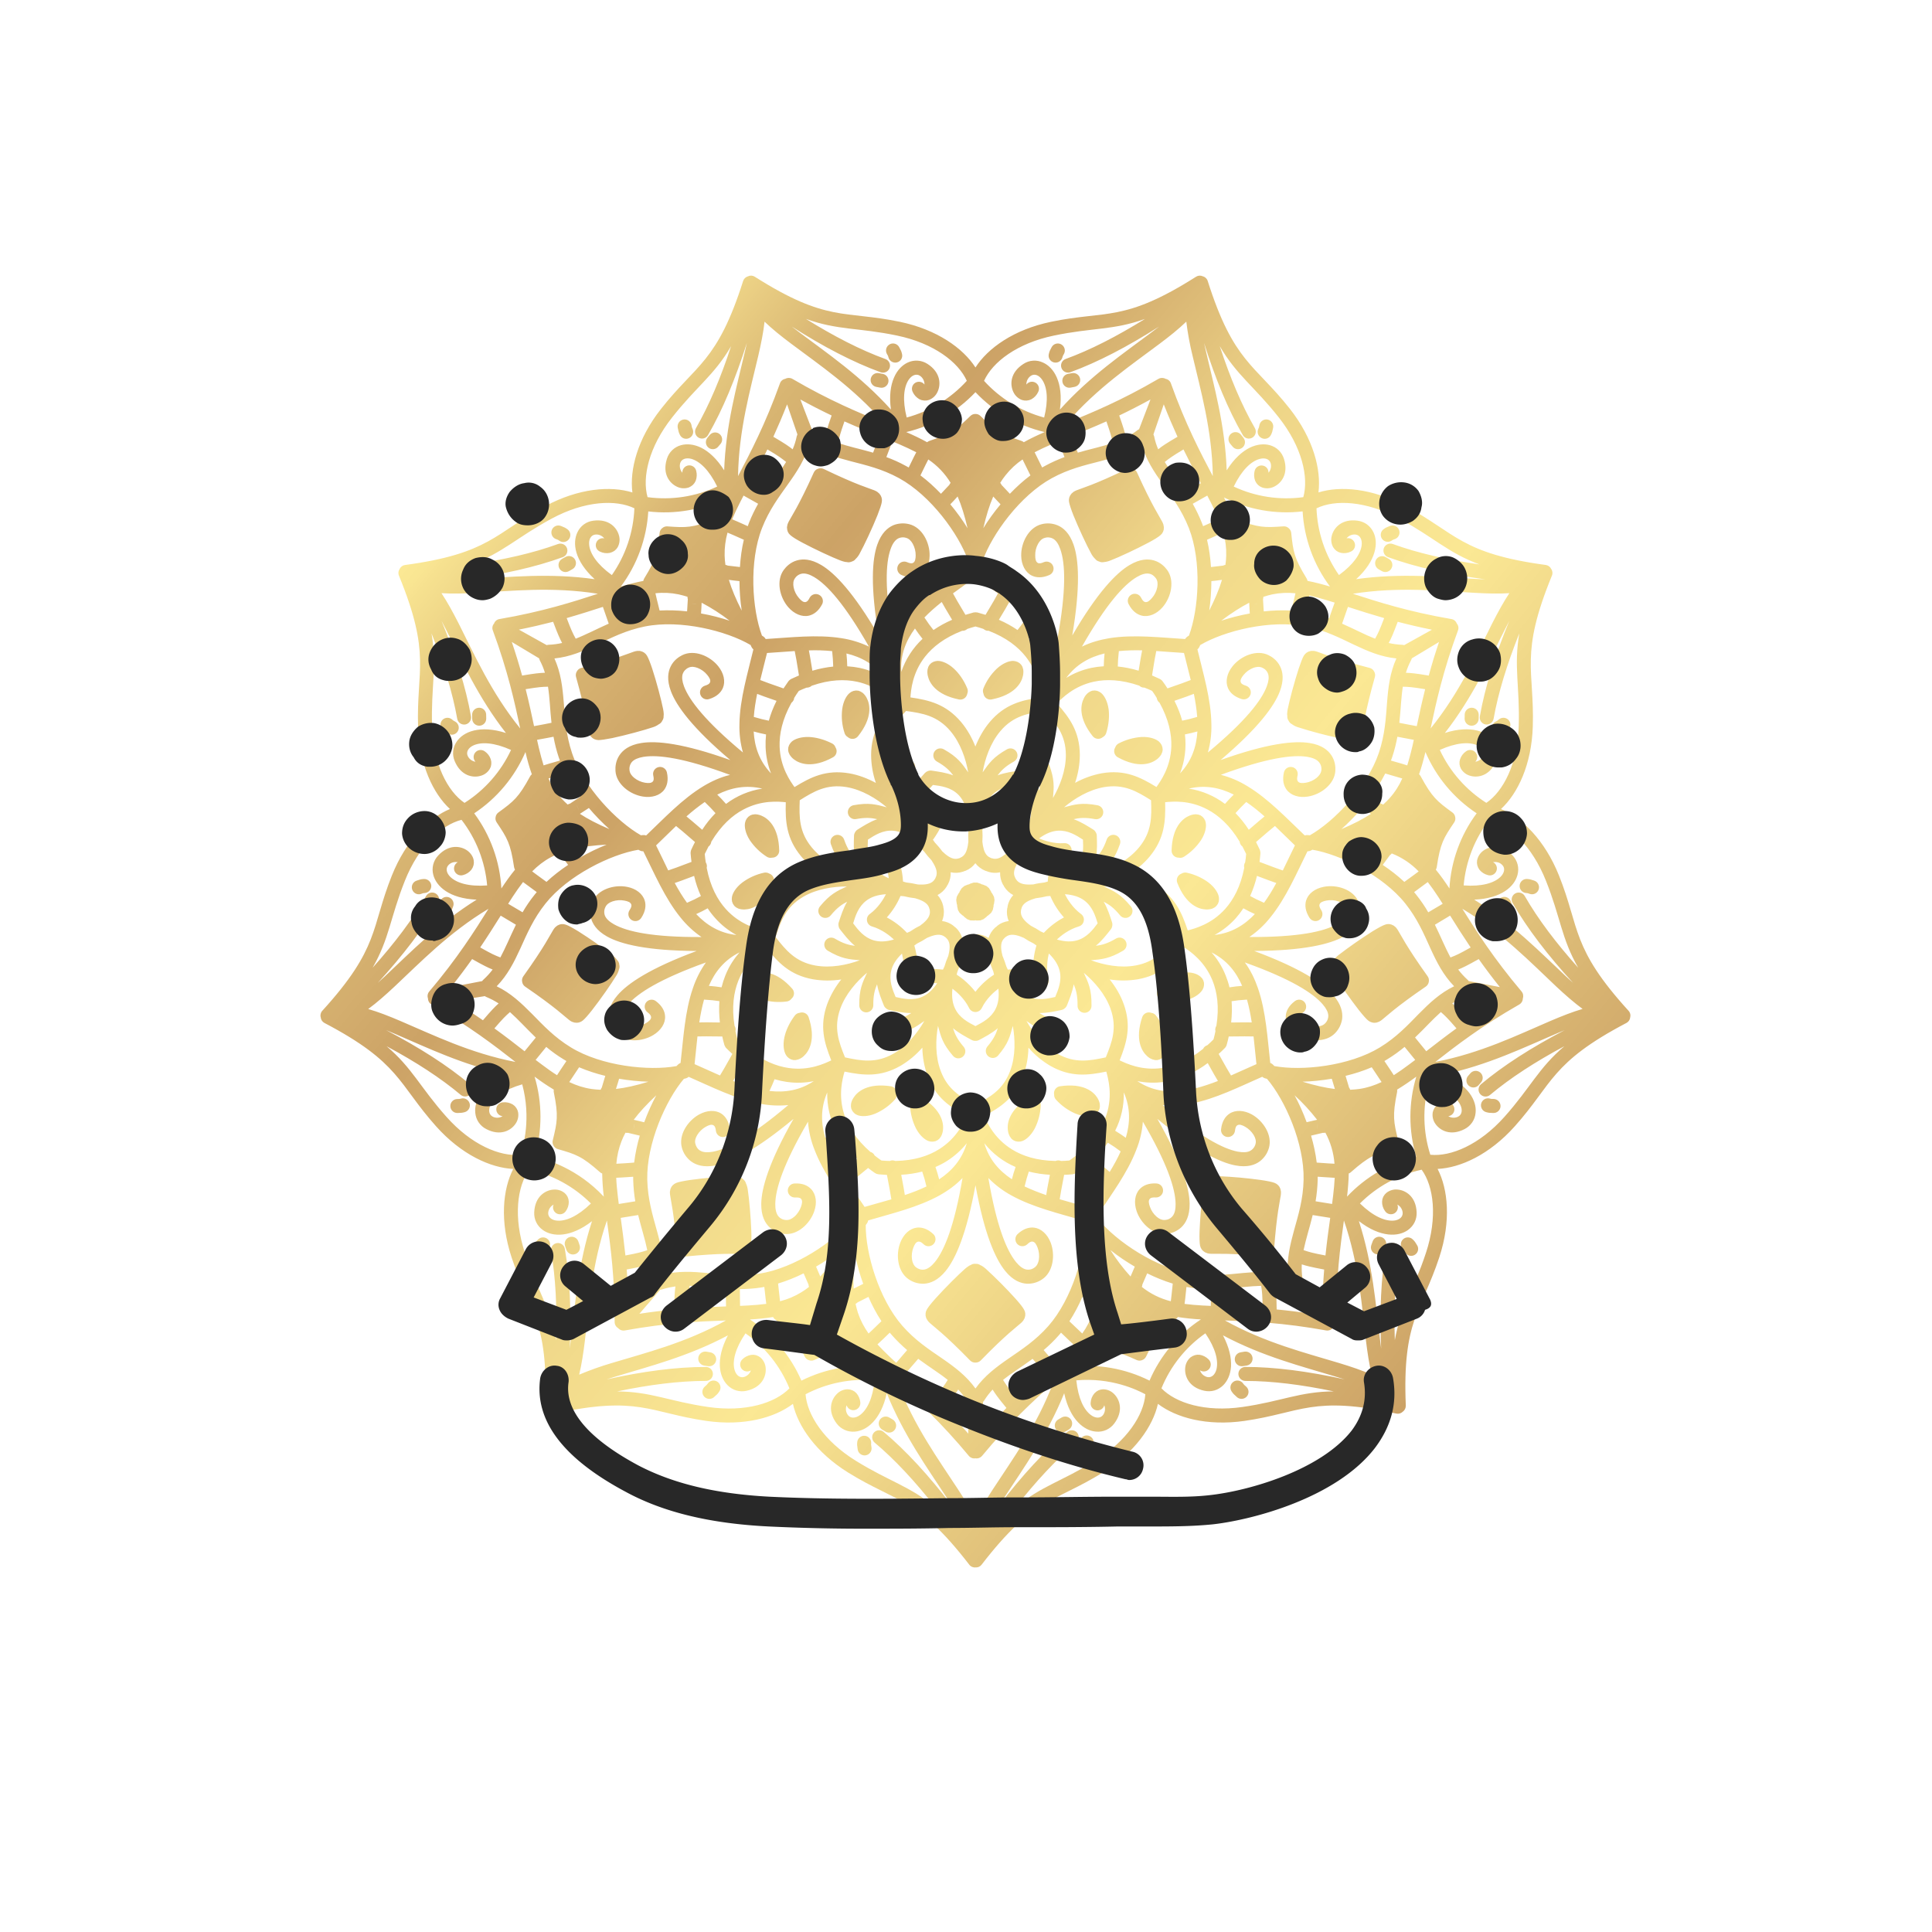 <?xml version="1.0" encoding="UTF-8"?>
<svg data-bbox="-18.371 -21.594 150.34 150.5" height="150" viewBox="0 0 112.5 112.5" width="150" xmlns="http://www.w3.org/2000/svg" data-type="ugc">
    <g>
        <defs>
            <clipPath id="9a39165e-3550-4d74-b5c1-052750db7cd1">
                <path d="M18 16h77v76H18Zm0 0"/>
            </clipPath>
            <clipPath id="1d82ad41-3d29-4d56-8e4e-65fc7fc3a1cb">
                <path clip-rule="evenodd" d="M18.676 59.242a.4.4 0 0 1 .09-.383c3.351-3.68 2.82-4.789 4.05-7.87.825-2.067 2.157-3.368 3.383-3.88-.976-.902-1.785-2.578-1.855-4.804-.102-3.32.777-4.176-1.114-8.785a.41.41 0 0 1 .043-.391.4.4 0 0 1 .317-.23c4.93-.665 5.23-1.856 8.156-3.426 1.957-1.051 3.813-1.192 5.078-.797-.168-1.317.29-3.121 1.668-4.867 2.051-2.61 3.274-2.704 4.781-7.45a.42.42 0 0 1 .286-.27.4.4 0 0 1 .39.024c4.203 2.668 5.2 1.95 8.446 2.625 2.175.453 3.687 1.543 4.406 2.66.715-1.117 2.222-2.207 4.402-2.66 3.246-.675 4.242.043 8.445-2.625a.4.4 0 0 1 .391-.023.4.4 0 0 1 .285.27c1.508 4.745 2.73 4.84 4.785 7.445 1.375 1.75 1.832 3.554 1.664 4.87 1.27-.394 3.122-.253 5.079.798 2.925 1.57 3.226 2.761 8.156 3.425.144.02.262.11.316.23a.4.4 0 0 1 .043.392c-1.89 4.609-1.012 5.464-1.113 8.785-.07 2.222-.875 3.902-1.852 4.804 1.223.512 2.555 1.813 3.38 3.88 1.23 3.081.698 4.19 4.05 7.87.098.106.129.25.094.383a.41.41 0 0 1-.219.324c-4.406 2.313-4.285 3.536-6.496 6.012-1.48 1.66-3.176 2.426-4.5 2.488.61 1.18.793 3.032.098 5.149-1.04 3.152-2.157 3.656-1.95 8.637a.42.42 0 0 1-.175.351.41.41 0 0 1-.375.11c-4.864-1.067-5.551-.051-8.836.425-2.2.317-3.989-.187-5.047-.992-.29 1.297-1.34 2.836-3.227 4.008-2.82 1.746-4.004 1.414-7.043 5.36a.4.4 0 0 1-.355.156.4.4 0 0 1-.36-.157c-3.039-3.945-4.222-3.613-7.043-5.36-1.886-1.171-2.937-2.71-3.226-4.007-1.059.805-2.848 1.309-5.047.992-3.281-.476-3.973-1.492-8.836-.425a.41.41 0 0 1-.375-.11.4.4 0 0 1-.172-.351c.203-4.98-.914-5.485-1.953-8.637-.695-2.113-.512-3.969.098-5.149-1.325-.062-3.02-.828-4.5-2.488-2.211-2.476-2.086-3.7-6.496-6.012a.41.41 0 0 1-.215-.324m8.199-11.504c-1.164.293-2.492 1.52-3.3 3.551-.852 2.137-.895 3.348-1.876 5.059 1.281-1.43 2.332-2.82 3.102-4.157a.409.409 0 1 1 .707.41c-.86 1.485-2.047 3.036-3.512 4.633q.211-.188.43-.394c1.433-1.344 3.101-3.067 5.328-4.453-.809-.032-1.399-.235-1.8-.5-.407-.27-.638-.614-.724-.946a1.19 1.19 0 0 1 .278-1.117c.625-.68 1.32-.57 1.707-.293.21.157.34.367.37.574l.009.137-.02.14-.05.138-.079.128a.92.92 0 0 1-.484.309.41.41 0 0 1-.508-.273.42.42 0 0 1 .203-.48c-.14-.02-.37-.02-.547.175-.172.187-.113.465.118.687.363.348 1.066.57 2.14.493a7.3 7.3 0 0 0-1.492-3.82m2.32 3.996c.266-.402.524-.765.793-1.093a.5.5 0 0 1-.054-.149c-.204-1.383-.399-1.691-1.012-2.605a.4.4 0 0 1-.063-.309.4.4 0 0 1 .164-.27c.891-.648 1.176-.87 1.844-2.101a.34.34 0 0 1 .102-.121 11 11 0 0 1-.371-1.297 8.17 8.17 0 0 1-2.985 3.57 8.1 8.1 0 0 1 1.582 4.375m7.977-2.254c-1.606.27-4.098 1.489-5.406 3.13-.707.886-1.082 1.773-1.457 2.6-.372.813-.75 1.567-1.387 2.22.824.398 1.433.98 2.062 1.613.637.648 1.29 1.355 2.258 1.945 1.79 1.094 4.547 1.383 6.149 1.09a1 1 0 0 1 .086-.086.4.4 0 0 1 .152-.097c.164-1.407.246-2.997.719-4.356a5.7 5.7 0 0 1 .757-1.496c-2.664.957-3.96 1.777-4.535 2.445-.21.246-.308.453-.32.637a.62.62 0 0 0 .191.473c.13.132.317.175.504.172.235-.004.477-.079.672-.196.156-.094.305-.207.297-.355-.008-.094-.086-.18-.21-.274a.41.41 0 0 1-.083-.574.406.406 0 0 1 .57-.078c.375.281.52.594.536.879.027.418-.243.832-.692 1.101-.656.399-1.648.446-2.183-.113a1.46 1.46 0 0 1-.407-.84c-.043-.36.043-.824.508-1.363.594-.695 1.906-1.578 4.613-2.582-2.882-.016-4.418-.395-5.218-.844-.618-.347-.86-.754-.942-1.105-.09-.383.004-.719.094-.934.313-.707 1.262-1 2.016-.851.511.097.906.398 1.027.8.082.27.055.614-.203 1.008a.407.407 0 1 1-.684-.445c.086-.133.133-.238.106-.328-.043-.149-.219-.2-.403-.235a1.36 1.36 0 0 0-.695.047c-.18.063-.34.164-.414.336a.62.62 0 0 0-.02.508c.075.164.235.328.52.488.766.43 2.262.758 5.098.742a5.6 5.6 0 0 1-1.227-1.144c-.906-1.113-1.527-2.582-2.16-3.848a.4.4 0 0 1-.18-.035c-.035-.02-.074-.035-.11-.055m-12.25 8.657a.41.41 0 0 1 .074-.403c1.633-1.925 2.64-3.523 3.45-4.816-2.31 1.383-4.005 3.156-5.462 4.52-.539.503-1.047.953-1.543 1.316.59.168 1.223.418 1.899.707 1.836.781 4.035 1.867 6.676 2.375-1.2-.938-2.696-2.094-4.887-3.344a.42.42 0 0 1-.207-.355m.785-23.598c.34.508.664 1.106 1 1.762.902 1.781 1.89 4.027 3.586 6.117-.316-1.492-.719-3.34-1.594-5.707a.39.39 0 0 1 .07-.402.4.4 0 0 1 .313-.262c2.484-.426 4.285-1 5.734-1.473-2.656-.426-5.093-.16-7.082-.05-.738.038-1.418.054-2.027.015m6.578 3.8c.375.833.473 1.673.543 2.563.074.903.121 1.868.48 2.942.672 1.992 2.598 3.988 4.012 4.793.04-.008.082-.008.121-.012a.4.4 0 0 1 .184.023c1.023-.972 2.11-2.136 3.344-2.875.488-.293 1-.523 1.543-.652-2.66-.984-4.18-1.191-5.047-1.05-.32.054-.528.152-.653.28a.62.62 0 0 0-.156.485c.012.184.13.34.274.457.183.148.414.25.636.285.184.027.368.035.457-.082.059-.078.051-.191.016-.348a.407.407 0 0 1 .793-.183c.105.457.016.789-.152 1.02-.25.335-.723.48-1.239.398-.757-.117-1.55-.719-1.601-1.492-.016-.23.012-.582.226-.907.2-.304.567-.605 1.27-.718.898-.149 2.473.02 5.191.992-2.203-1.867-3.136-3.149-3.457-4.004-.25-.664-.175-1.133-.011-1.457.171-.348.464-.547.671-.649.692-.343 1.61.043 2.09.641.328.406.438.887.274 1.273-.114.262-.356.508-.805.645a.408.408 0 0 1-.238-.781c.152-.047.254-.098.293-.188.058-.136-.043-.293-.16-.437a1.35 1.35 0 0 0-.563-.41c-.176-.067-.367-.094-.531-.012a.63.63 0 0 0-.34.379c-.05.176-.031.406.082.71.313.821 1.25 2.036 3.43 3.848a5.5 5.5 0 0 1-.203-1.664c.02-1.437.484-2.96.812-4.34a.4.4 0 0 1-.113-.144l-.051-.11c-1.398-.824-4.09-1.495-6.148-1.081-1.114.222-1.97.664-2.786 1.054-.808.383-1.578.719-2.488.809m-2.824 4.34c-1.617-2.066-2.594-4.253-3.48-6.007q-.135-.269-.27-.52c.828 2.004 1.418 3.868 1.715 5.559a.41.41 0 0 1-.328.473.41.41 0 0 1-.473-.332c-.27-1.52-.781-3.184-1.496-4.97.336 1.946-.04 3.102.031 5.4.067 2.187.899 3.792 1.89 4.468a7.3 7.3 0 0 0 2.708-3.082c-.985-.441-1.723-.473-2.18-.27-.293.13-.445.372-.348.606a.6.6 0 0 0 .457.351.41.41 0 0 1-.027-.52.407.407 0 0 1 .57-.085.9.9 0 0 1 .348.46l.031.145v.145l-.027.14-.059.126a.88.88 0 0 1-.543.41c-.457.133-1.148-.008-1.503-.86a1.18 1.18 0 0 1 .12-1.14c.196-.285.528-.528 1-.64.47-.114 1.098-.102 1.864.144m7.48-13.085c-1.082-.52-2.882-.438-4.808.597-2.024 1.09-2.836 1.989-4.684 2.672 1.899-.273 3.594-.66 5.043-1.187a.41.41 0 0 1 .524.242.41.41 0 0 1-.246.523c-1.61.586-3.516 1.008-5.665 1.293.192-.007.383-.015.582-.027 1.961-.105 4.344-.355 6.942.016-.598-.543-.922-1.082-1.059-1.543-.14-.47-.093-.88.055-1.188a1.17 1.17 0 0 1 .93-.676c.91-.12 1.375.41 1.492.875a.9.9 0 0 1-.082.676l-.082.11-.106.097-.129.07-.136.047a.9.9 0 0 1-.575-.074.404.404 0 0 1-.21-.535.4.4 0 0 1 .46-.234.58.58 0 0 0-.53-.223c-.25.035-.384.285-.348.605.05.5.449 1.122 1.32 1.754a7.3 7.3 0 0 0 1.312-3.89m-.789 4.558c.461-.136.895-.25 1.309-.328a.4.4 0 0 1 .055-.148c.734-1.192.777-1.551.894-2.653a.4.4 0 0 1 .153-.273.4.4 0 0 1 .296-.102c1.102.079 1.461.094 2.762-.421a.4.4 0 0 1 .156-.028c.149-.398.332-.804.551-1.234a8.07 8.07 0 0 1-4.578.812 8.14 8.14 0 0 1-1.598 4.375M44.52 18.73c-.067.61-.2 1.278-.368 1.997-.453 1.945-1.136 4.304-1.175 6.996.71-1.348 1.59-3.024 2.441-5.403a.4.4 0 0 1 .309-.261.42.42 0 0 1 .41 0c2.175 1.273 3.925 1.992 5.336 2.566-1.758-2.035-3.797-3.402-5.391-4.602-.59-.441-1.121-.867-1.562-1.293m2.597 7.149c-.246.879-.71 1.586-1.23 2.312-.524.739-1.106 1.508-1.516 2.563-.766 1.957-.574 4.726-.004 6.254.031.02.067.043.098.066.05.035.094.086.12.137 1.415-.086 2.993-.277 4.411-.05a5.7 5.7 0 0 1 1.602.491c-1.407-2.465-2.434-3.601-3.192-4.05-.277-.164-.5-.223-.68-.204a.62.62 0 0 0-.433.27c-.11.148-.117.34-.082.527.043.23.16.457.309.625.12.14.253.27.402.235.094-.024.16-.117.23-.258a.41.41 0 0 1 .73.371c-.214.418-.495.613-.773.68-.406.097-.863-.098-1.207-.489-.504-.578-.722-1.547-.265-2.172.136-.187.383-.44.754-.55.347-.106.82-.098 1.433.265.785.465 1.883 1.606 3.34 4.102-.488-2.848-.383-4.43-.078-5.293.234-.668.594-.977.926-1.125a1.5 1.5 0 0 1 .93-.063c.753.184 1.206 1.07 1.19 1.836-.007.524-.234.965-.609 1.153-.253.125-.593.16-1.027-.028a.406.406 0 0 1-.215-.535.406.406 0 0 1 .535-.215c.145.063.258.09.344.047.133-.066.156-.25.16-.437a1.4 1.4 0 0 0-.168-.676c-.093-.168-.222-.309-.402-.352a.61.61 0 0 0-.504.07c-.148.102-.285.29-.39.598-.29.828-.352 2.36.156 5.153a5.6 5.6 0 0 1 .91-1.407c.941-1.085 2.273-1.957 3.41-2.796a.4.4 0 0 1 .008-.188q.013-.053.031-.113c-.543-1.535-2.176-3.781-4.02-4.79-.992-.542-1.93-.757-2.808-.984-.863-.226-1.672-.464-2.426-.98m-4.949 1.508c.09-2.625.746-4.93 1.191-6.844q.064-.294.13-.57c-.657 2.066-1.4 3.875-2.259 5.359a.404.404 0 0 1-.554.152.41.41 0 0 1-.149-.558c.77-1.336 1.446-2.942 2.043-4.766-.992 1.703-2.02 2.348-3.437 4.153-1.356 1.718-1.75 3.48-1.426 4.636a7.26 7.26 0 0 0 4.055-.617c-.473-.969-1.016-1.469-1.496-1.61-.313-.085-.578 0-.657.243a.6.6 0 0 0 .125.562.408.408 0 0 1 .805-.113.96.96 0 0 1-.027.578l-.07.13-.094.112-.114.086-.12.063a.9.9 0 0 1-.68-.035c-.438-.196-.88-.746-.602-1.625a1.18 1.18 0 0 1 .824-.801c.332-.09.742-.063 1.18.152.43.215.902.63 1.332 1.313m14.129-5.211c-.492-1.094-1.926-2.192-4.067-2.637-2.246-.469-3.449-.3-5.3-.969 1.629 1.012 3.175 1.809 4.625 2.336a.408.408 0 0 1-.278.77c-1.613-.59-3.343-1.492-5.172-2.66q.231.175.465.355c1.57 1.18 3.555 2.524 5.309 4.477-.11-.797-.016-1.418.18-1.864.191-.445.488-.73.8-.875a1.19 1.19 0 0 1 1.149.082c.773.497.789 1.204.582 1.633a.9.9 0 0 1-.496.465l-.133.031-.145.004-.144-.023-.137-.055a.93.93 0 0 1-.39-.426.407.407 0 0 1 .687-.43.6.6 0 0 0-.266-.511c-.214-.137-.476-.031-.656.238-.277.418-.375 1.149-.113 2.195a7.3 7.3 0 0 0 3.5-2.136M52.77 25.16c.44.192.843.383 1.214.59a.5.5 0 0 1 .137-.078c1.324-.442 1.59-.688 2.387-1.453a.4.4 0 0 1 .289-.114.4.4 0 0 1 .293.114c.797.765 1.062 1.011 2.387 1.453a.4.4 0 0 1 .14.078c.367-.207.77-.398 1.211-.59a8.1 8.1 0 0 1-4.027-2.324 8.13 8.13 0 0 1-4.031 2.324m16.308-6.43c-.441.426-.973.852-1.562 1.293-1.594 1.2-3.633 2.567-5.391 4.602 1.41-.574 3.16-1.293 5.336-2.566a.42.42 0 0 1 .41 0 .4.4 0 0 1 .309.261c.851 2.38 1.73 4.055 2.441 5.403-.039-2.692-.723-5.051-1.176-6.996a17 17 0 0 1-.367-1.997m-2.598 7.15c-.753.516-1.562.754-2.425.98-.88.227-1.817.442-2.809.985-1.844 1.008-3.473 3.254-4.02 4.789l.036.113a.4.4 0 0 1 .004.188c1.136.84 2.468 1.71 3.41 2.796.375.434.687.899.91 1.407.508-2.793.45-4.324.156-5.157-.105-.304-.238-.492-.39-.593a.61.61 0 0 0-.504-.07c-.18.042-.309.183-.403.351-.113.203-.172.45-.164.676 0 .187.024.37.157.437.085.043.199.016.343-.047.207-.09.45.008.535.215a.406.406 0 0 1-.214.535c-.434.188-.774.153-1.028.028-.375-.188-.601-.63-.61-1.153-.015-.765.438-1.652 1.192-1.836a1.46 1.46 0 0 1 .93.067c.332.14.691.45.926 1.12.304.864.41 2.446-.075 5.294 1.454-2.496 2.551-3.637 3.336-4.102.614-.363 1.086-.37 1.434-.265.371.11.617.363.754.547.457.625.238 1.597-.266 2.175-.343.395-.8.586-1.207.489-.277-.067-.558-.262-.773-.68a.407.407 0 1 1 .727-.371c.074.144.14.234.234.258.148.035.281-.094.402-.235a1.34 1.34 0 0 0 .309-.625c.035-.187.027-.379-.082-.527-.075-.098-.207-.246-.43-.27-.184-.02-.406.04-.684.204-.757.449-1.785 1.586-3.191 4.05.5-.246 1.04-.398 1.602-.492 1.418-.226 2.996-.035 4.406.05a.5.5 0 0 1 .125-.136 1 1 0 0 1 .101-.066c.567-1.528.758-4.297-.004-6.254-.414-1.055-.996-1.824-1.52-2.563-.519-.73-.983-1.433-1.23-2.312m-4.761-2.031c1.754-1.953 3.738-3.297 5.308-4.477l.465-.355c-1.828 1.164-3.558 2.07-5.168 2.66a.41.41 0 0 1-.281-.77c1.45-.527 2.996-1.324 4.629-2.336-1.856.668-3.055.5-5.305.97-2.14.444-3.574 1.542-4.066 2.636a7.3 7.3 0 0 0 3.5 2.137c.261-1.047.168-1.782-.114-2.196-.18-.27-.44-.375-.656-.238a.6.6 0 0 0-.265.512.407.407 0 0 1 .688.43.93.93 0 0 1-.392.425l-.136.055-.145.023-.14-.004-.133-.03a.9.9 0 0 1-.5-.466c-.207-.43-.192-1.137.586-1.633a1.16 1.16 0 0 1 1.144-.078c.313.14.61.426.801.871.195.446.29 1.067.18 1.864m14.172 5.101c.324-1.156-.07-2.918-1.422-4.637-1.422-1.804-2.45-2.449-3.442-4.156.598 1.828 1.274 3.434 2.043 4.77a.41.41 0 0 1-.148.558.404.404 0 0 1-.555-.152c-.855-1.484-1.601-3.293-2.254-5.36q.059.277.13.571c.44 1.914 1.097 4.219 1.187 6.844.43-.684.902-1.098 1.332-1.313.437-.215.847-.242 1.18-.152.402.113.699.402.824.8.277.88-.164 1.43-.598 1.626a.9.9 0 0 1-.68.035l-.125-.063-.113-.086-.094-.113-.07-.129a.96.96 0 0 1-.027-.578.41.41 0 0 1 .492-.3.4.4 0 0 1 .312.413.6.6 0 0 0 .125-.562c-.074-.242-.343-.328-.652-.238-.484.136-1.027.636-1.496 1.605a7.25 7.25 0 0 0 4.05.617m-4.618.016c.215.43.399.836.547 1.234a.4.4 0 0 1 .157.028c1.3.515 1.66.496 2.761.421a.4.4 0 0 1 .297.102c.082.066.14.164.153.273.117 1.102.164 1.461.894 2.653a.4.4 0 0 1 .055.148c.414.078.847.192 1.308.328a8.1 8.1 0 0 1-1.593-4.375 8.07 8.07 0 0 1-4.579-.812M87.89 34.54c-.61.04-1.29.023-2.028-.02-1.988-.105-4.425-.37-7.082.055 1.45.473 3.25 1.047 5.735 1.473a.4.4 0 0 1 .312.258.4.4 0 0 1 .07.406c-.875 2.367-1.277 4.215-1.593 5.707 1.695-2.09 2.687-4.336 3.586-6.117.336-.656.66-1.254 1-1.762m-6.579 3.8c-.906-.089-1.68-.425-2.488-.808-.816-.39-1.672-.832-2.781-1.054-2.059-.414-4.75.257-6.152 1.082q-.03.058-.051.109a.4.4 0 0 1-.113.145c.328 1.378.793 2.902.812 4.34a5.5 5.5 0 0 1-.203 1.663c2.184-1.812 3.121-3.027 3.43-3.851.113-.3.132-.531.082-.707a.6.6 0 0 0-.34-.375c-.164-.082-.356-.059-.531.008a1.35 1.35 0 0 0-.563.41c-.117.144-.219.3-.16.437.039.09.14.14.293.188a.406.406 0 0 1 .27.508.41.41 0 0 1-.508.273c-.45-.14-.692-.383-.805-.645-.164-.386-.055-.867.273-1.273.48-.598 1.399-.984 2.09-.64.211.101.5.3.672.648.164.324.238.793-.012 1.457-.32.855-1.254 2.137-3.453 4.004 2.715-.973 4.29-1.14 5.192-.992.699.113 1.066.414 1.265.718.215.325.242.676.227.907-.051.773-.844 1.375-1.602 1.492-.515.082-.988-.063-1.238-.403-.168-.226-.258-.558-.152-1.015a.407.407 0 0 1 .793.183c-.036.157-.043.27.015.348.09.121.274.11.457.082.223-.035.457-.137.637-.285.144-.121.262-.273.277-.457a.61.61 0 0 0-.16-.48c-.125-.133-.332-.231-.652-.286-.867-.14-2.387.067-5.043 1.047a5.6 5.6 0 0 1 1.539.656c1.234.739 2.32 1.903 3.348 2.875a.4.4 0 0 1 .18-.023l.12.012c1.414-.805 3.34-2.805 4.012-4.793.363-1.074.41-2.04.48-2.942.07-.89.168-1.73.543-2.562m-2.343-4.616c2.597-.368 4.98-.125 6.941-.016q.3.017.582.027c-2.148-.285-4.055-.707-5.664-1.293a.41.41 0 0 1-.246-.523.41.41 0 0 1 .523-.242c1.45.527 3.145.914 5.043 1.187-1.847-.683-2.66-1.582-4.68-2.672-1.929-1.035-3.73-1.117-4.808-.593a7.26 7.26 0 0 0 1.309 3.886c.87-.632 1.27-1.254 1.324-1.754.031-.32-.102-.57-.352-.605a.59.59 0 0 0-.53.219.41.41 0 0 1 .46.238.404.404 0 0 1-.21.535.9.9 0 0 1-.575.074l-.137-.043-.129-.074-.105-.097-.082-.11a.9.9 0 0 1-.082-.676c.117-.46.582-.996 1.496-.875.41.055.746.297.93.676.148.309.191.719.05 1.188-.136.46-.46 1-1.058 1.543M86.55 46.75c.992-.676 1.82-2.281 1.886-4.469.07-2.3-.3-3.453.032-5.398-.711 1.785-1.227 3.449-1.496 4.969a.41.41 0 0 1-.473.332.41.41 0 0 1-.328-.473c.297-1.691.887-3.555 1.715-5.559q-.13.251-.266.52c-.89 1.754-1.867 3.941-3.484 6.008.77-.246 1.394-.258 1.863-.145.473.113.805.356 1 .64.234.345.281.759.121 1.141-.355.852-1.047.993-1.504.86a.9.9 0 0 1-.543-.41l-.054-.125-.032-.141v-.145l.032-.144a.92.92 0 0 1 .347-.461.407.407 0 0 1 .57.086.4.4 0 0 1-.027.52.59.59 0 0 0 .457-.352c.098-.234-.05-.477-.347-.606-.457-.203-1.196-.171-2.18.27a7.3 7.3 0 0 0 2.71 3.082m-3.547-2.96c-.113.468-.23.898-.371 1.296q.06.048.097.121c.668 1.23.954 1.453 1.844 2.102a.4.4 0 0 1 .164.27.4.4 0 0 1-.058.308c-.618.914-.813 1.222-1.016 2.605a.4.4 0 0 1-.055.149c.27.328.528.691.793 1.093a8.1 8.1 0 0 1 1.586-4.375 8.1 8.1 0 0 1-2.984-3.57m9.152 14.96c-.492-.36-1.004-.809-1.543-1.312-1.453-1.368-3.152-3.137-5.46-4.52.808 1.293 1.82 2.89 3.449 4.816.097.118.12.27.074.403 0 .14-.074.277-.207.355-2.192 1.25-3.684 2.406-4.887 3.344 2.64-.508 4.844-1.59 6.676-2.375.68-.29 1.308-.54 1.898-.711m-7.48-1.32c-.637-.653-1.016-1.407-1.387-2.22-.375-.827-.75-1.714-1.457-2.6-1.309-1.641-3.8-2.86-5.406-3.13q-.051.028-.11.055a.36.36 0 0 1-.18.035c-.628 1.266-1.253 2.735-2.16 3.848a5.5 5.5 0 0 1-1.226 1.145c2.836.015 4.332-.313 5.098-.743.285-.16.445-.324.52-.488a.62.62 0 0 0-.016-.508c-.079-.172-.239-.273-.418-.336a1.36 1.36 0 0 0-.696-.047c-.18.036-.36.09-.402.23-.027.095.02.2.105.333a.41.41 0 0 1-.117.566.413.413 0 0 1-.566-.12c-.254-.395-.281-.74-.203-1.009.12-.402.515-.703 1.027-.8.754-.149 1.703.144 2.016.851.09.215.187.551.093.93-.082.355-.324.762-.941 1.11-.797.448-2.332.827-5.219.843 2.703 1.004 4.02 1.887 4.614 2.582.464.54.55 1.004.511 1.363a1.5 1.5 0 0 1-.41.84c-.535.559-1.527.512-2.183.113-.45-.27-.72-.683-.692-1.101.016-.285.16-.598.535-.879a.406.406 0 0 1 .57.078.41.41 0 0 1-.081.574c-.125.094-.204.18-.211.274-.008.148.14.261.296.355.196.117.438.192.672.196.192 0 .375-.04.504-.172a.62.62 0 0 0 .192-.473c-.012-.184-.11-.39-.32-.637-.575-.668-1.868-1.488-4.54-2.445.332.45.575.957.762 1.496.473 1.36.559 2.95.719 4.356.054.02.11.05.156.097q.041.04.082.086c1.602.297 4.36.004 6.152-1.09.965-.59 1.621-1.297 2.254-1.945.63-.637 1.239-1.215 2.063-1.613m1.172-5.043c2.222 1.386 3.89 3.11 5.324 4.453q.217.207.43.394c-1.465-1.597-2.653-3.148-3.512-4.632a.409.409 0 1 1 .707-.41c.77 1.34 1.82 2.726 3.101 4.156-.98-1.711-1.023-2.922-1.875-5.059-.808-2.035-2.136-3.258-3.3-3.55a7.3 7.3 0 0 0-1.493 3.82c1.075.078 1.778-.145 2.141-.493.23-.222.29-.504.117-.687-.175-.195-.406-.195-.547-.176a.408.408 0 0 1-.305.754.92.92 0 0 1-.484-.309l-.078-.128-.05-.137-.02-.14.008-.138a.92.92 0 0 1 .37-.574c.388-.277 1.083-.386 1.708.293.281.309.383.711.277 1.117-.086.332-.312.676-.722.946-.399.265-.993.468-1.797.5m-2.559 14.855c1.191.121 2.86-.574 4.316-2.207 1.528-1.715 1.985-2.84 3.489-4.113-1.692.906-3.153 1.851-4.336 2.844a.408.408 0 0 1-.524-.625c1.313-1.102 2.961-2.153 4.883-3.157l-.539.227c-1.805.773-3.96 1.82-6.527 2.363.746.305 1.234.7 1.523 1.086.29.395.387.793.352 1.133a1.17 1.17 0 0 1-.64.953c-.817.426-1.434.086-1.704-.308a.9.9 0 0 1-.152-.665l.039-.128.066-.13.094-.113.117-.09a.95.95 0 0 1 .563-.128.413.413 0 0 1 .382.433.405.405 0 0 1-.355.38.59.59 0 0 0 .574.026c.227-.117.266-.398.125-.687-.222-.45-.808-.898-1.844-1.195a7.3 7.3 0 0 0 .098 4.101m-.816-4.55a14 14 0 0 1-1.118.757.4.4 0 0 1-.003.156c-.278 1.372-.2 1.727.066 2.797a.38.38 0 0 1-.05.309.4.4 0 0 1-.243.2c-1.062.304-1.406.413-2.453 1.339a.34.34 0 0 1-.133.082c-.008.422-.043.867-.098 1.348a8.1 8.1 0 0 1 4.024-2.332 8.15 8.15 0 0 1 .008-4.657m-2.598 17.355c-.145-.598-.246-1.27-.336-2-.238-1.984-.402-4.434-1.281-6.977-.211 1.512-.465 3.387-.45 5.91a.41.41 0 0 1-.203.356.41.41 0 0 1-.386.137c-2.48-.45-4.367-.528-5.89-.582 2.35 1.308 4.73 1.898 6.636 2.476.707.215 1.351.43 1.91.68m-4.883-5.828c-.066-.91.13-1.73.367-2.594.243-.871.528-1.793.551-2.926.05-2.101-1.074-4.64-2.133-5.879-.039-.008-.078-.02-.113-.027a.5.5 0 0 1-.164-.09c-1.297.567-2.715 1.285-4.125 1.559a5.6 5.6 0 0 1-1.672.086c2.16 1.836 3.516 2.55 4.379 2.715.32.058.55.039.711-.043a.63.63 0 0 0 .316-.399c.051-.18-.007-.363-.105-.527a1.4 1.4 0 0 0-.504-.485c-.16-.09-.332-.16-.457-.078-.078.051-.11.164-.129.32a.41.41 0 0 1-.457.356.405.405 0 0 1-.352-.453c.055-.469.254-.75.493-.906.347-.23.843-.203 1.297.047.671.375 1.21 1.21.996 1.953a1.48 1.48 0 0 1-.524.773c-.289.219-.738.375-1.433.242-.899-.168-2.32-.867-4.54-2.71 1.43 2.507 1.868 4.03 1.88 4.945.007.71-.223 1.125-.489 1.375a1.5 1.5 0 0 1-.851.379c-.77.082-1.496-.594-1.746-1.32-.168-.493-.11-.985.18-1.29.195-.207.503-.355.972-.328a.407.407 0 0 1 .387.43.41.41 0 0 1-.43.386c-.156-.007-.274.004-.336.075-.106.105-.063.289 0 .465.07.21.21.425.387.578.144.125.312.21.496.191a.6.6 0 0 0 .449-.238c.11-.145.168-.367.164-.696-.012-.878-.477-2.34-1.906-4.789a5.5 5.5 0 0 1-.38 1.633c-.51 1.344-1.464 2.617-2.245 3.797.031.05.05.113.058.176.004.039.004.078.008.121 1.035 1.254 3.336 2.809 5.41 3.121 1.121.172 2.075.05 2.977-.035.89-.082 1.73-.133 2.613.09m4.137-3.114c.812 2.5.984 4.891 1.223 6.844q.033.295.074.578c-.094-2.168-.012-4.12.285-5.808a.41.41 0 0 1 .473-.332c.222.039.367.25.328.472-.266 1.52-.352 3.258-.29 5.18.348-1.941 1.094-2.898 1.813-5.082.684-2.078.453-3.871-.25-4.844a7.3 7.3 0 0 0-3.594 1.965c.774.754 1.454 1.035 1.954 1 .32-.023.546-.195.535-.45a.59.59 0 0 0-.309-.483.414.414 0 0 1-.152.496.41.41 0 0 1-.567-.118.9.9 0 0 1-.172-.55l.02-.149.05-.136.079-.122.094-.097a.9.9 0 0 1 .652-.2c.473.036 1.078.399 1.117 1.32.02.419-.164.79-.504 1.036-.277.2-.672.313-1.156.258-.48-.055-1.066-.281-1.703-.778m-11.496 9.739c.836.86 2.558 1.398 4.722 1.086 2.274-.328 3.344-.899 5.313-.907-1.879-.394-3.602-.609-5.145-.609a.413.413 0 0 1-.41-.41.407.407 0 0 1 .41-.406c1.715 0 3.649.257 5.766.722-.184-.058-.367-.113-.559-.172-1.878-.57-4.203-1.156-6.515-2.39.375.715.496 1.328.469 1.812-.032.489-.215.856-.457 1.098-.301.293-.7.406-1.106.316-.898-.199-1.152-.859-1.105-1.336a.9.9 0 0 1 .308-.605l.117-.074.133-.055.14-.027.15.004a.95.95 0 0 1 .511.265.41.41 0 0 1 .02.578.41.41 0 0 1-.52.063.6.6 0 0 0 .426.39c.246.055.457-.136.535-.449.121-.484-.04-1.207-.645-2.097a7.25 7.25 0 0 0-2.558 3.203m2.297-4.012a13 13 0 0 1-1.344-.14.4.4 0 0 1-.102.12c-1.093.872-1.261 1.192-1.746 2.184a.42.42 0 0 1-.234.207.4.4 0 0 1-.317-.008c-1.007-.449-1.34-.586-2.738-.547a.4.4 0 0 1-.156-.027 12 12 0 0 1-.938.969 8.14 8.14 0 0 1 4.583.805 8.1 8.1 0 0 1 2.992-3.563M56.8 88.457c.27-.55.622-1.133 1.024-1.75 1.09-1.672 2.54-3.652 3.496-6.168-1.129 1.02-2.527 2.293-4.136 4.238a.42.42 0 0 1-.387.141.41.41 0 0 1-.379-.14c-1.613-1.946-3.008-3.22-4.14-4.239.956 2.516 2.406 4.496 3.495 6.168.403.617.754 1.2 1.028 1.75m0-7.605c.532-.743 1.208-1.247 1.942-1.754.746-.516 1.555-1.035 2.305-1.887 1.387-1.578 2.152-4.246 2.14-5.875-.023-.031-.05-.066-.07-.098a.4.4 0 0 1-.07-.172c-1.356-.402-2.902-.761-4.16-1.46a5.6 5.6 0 0 1-1.336-1.012c.476 2.8 1.058 4.219 1.613 4.898.207.25.395.383.574.426a.6.6 0 0 0 .496-.106c.153-.101.227-.28.258-.464a1.4 1.4 0 0 0-.074-.696c-.066-.175-.152-.34-.3-.355-.095-.012-.192.05-.306.16a.41.41 0 0 1-.578-.02.41.41 0 0 1 .02-.578c.344-.32.676-.406.957-.375.418.051.781.387.969.875.273.715.152 1.704-.492 2.133a1.46 1.46 0 0 1-.899.258c-.363-.023-.805-.187-1.254-.738-.578-.707-1.219-2.157-1.734-5-.52 2.843-1.16 4.293-1.739 5-.449.55-.89.715-1.253.738a1.47 1.47 0 0 1-.899-.258c-.64-.43-.765-1.418-.488-2.133.187-.488.547-.824.965-.875.281-.03.613.055.957.375a.41.41 0 0 1 .02.579.41.41 0 0 1-.579.019c-.113-.11-.21-.172-.305-.16-.148.016-.23.18-.3.355-.078.211-.11.461-.075.692.032.187.106.367.258.469.102.066.278.16.496.105.18-.043.368-.176.575-.426.554-.68 1.136-2.097 1.613-4.898-.383.402-.84.734-1.336 1.011-1.258.7-2.805 1.06-4.16 1.461a.35.35 0 0 1-.07.172 1 1 0 0 1-.07.098c-.013 1.629.753 4.297 2.14 5.875.75.852 1.558 1.375 2.304 1.887.735.507 1.41 1.011 1.946 1.754m5.165.277c-.98 2.433-2.383 4.379-3.457 6.023-.106.168-.215.332-.317.493 1.32-1.72 2.641-3.165 3.954-4.266a.41.41 0 0 1 .574.047.413.413 0 0 1-.051.578c-1.18.992-2.363 2.27-3.55 3.781 1.515-1.262 2.698-1.515 4.652-2.726 1.859-1.153 2.832-2.672 2.921-3.871-.484-.262-2-.989-4.02-.81.114 1.075.45 1.727.856 2.024.262.192.543.2.7-.004a.59.59 0 0 0 .074-.57.406.406 0 0 1-.793-.168.9.9 0 0 1 .222-.531l.11-.098.125-.074.137-.043.136-.016a.9.9 0 0 1 .625.266c.344.332.57 1 .012 1.734a1.18 1.18 0 0 1-1.05.465c-.34-.023-.72-.191-1.055-.547-.333-.347-.633-.898-.805-1.687m-15.059.058c.09 1.196 1.063 2.72 2.922 3.872 1.953 1.21 3.137 1.464 4.652 2.726-1.187-1.512-2.367-2.789-3.55-3.781a.413.413 0 0 1-.051-.578.41.41 0 0 1 .574-.047c1.313 1.101 2.633 2.547 3.953 4.266l-.316-.493c-1.074-1.644-2.477-3.59-3.457-6.023-.172.789-.473 1.34-.805 1.687-.336.356-.71.52-1.055.547a1.19 1.19 0 0 1-1.05-.465c-.559-.734-.332-1.402.011-1.734a.88.88 0 0 1 .625-.266l.137.016.137.043.125.07.113.102a.96.96 0 0 1 .223.531.414.414 0 0 1-.36.453.406.406 0 0 1-.437-.285.59.59 0 0 0 .074.57c.156.204.438.196.7.004.406-.297.745-.949.855-2.023a7.27 7.27 0 0 0-4.02.808m4.336-1.597a13 13 0 0 1-.937-.969.5.5 0 0 1-.157.027c-1.394-.039-1.73.098-2.738.547a.4.4 0 0 1-.312.008.4.4 0 0 1-.239-.207c-.484-.992-.652-1.312-1.746-2.183a.4.4 0 0 1-.101-.122c-.418.07-.864.114-1.344.141a8.14 8.14 0 0 1 2.996 3.563 8.1 8.1 0 0 1 4.578-.805m-17.52.457a18 18 0 0 1 1.907-.68c1.91-.578 4.293-1.164 6.64-2.476-1.523.054-3.41.132-5.89.582a.42.42 0 0 1-.387-.137.41.41 0 0 1-.203-.356c.016-2.523-.238-4.398-.45-5.91-.878 2.543-1.042 4.993-1.28 6.977-.09.73-.192 1.402-.336 2m4.883-5.828c.883-.223 1.723-.172 2.614-.09.902.086 1.855.207 2.976.039 2.075-.316 4.375-1.871 5.41-3.125.004-.043.004-.082.008-.121a.5.5 0 0 1 .059-.176c-.777-1.18-1.734-2.453-2.246-3.797a5.5 5.5 0 0 1-.38-1.633c-1.429 2.45-1.894 3.91-1.905 4.79-.004.328.058.546.164.695a.6.6 0 0 0 .449.238c.184.02.351-.066.496-.191.18-.153.316-.368.39-.578.06-.176.102-.356 0-.465-.066-.07-.18-.082-.34-.075a.41.41 0 0 1-.429-.386.407.407 0 0 1 .387-.43c.469-.027.777.121.972.328.29.305.352.797.18 1.29-.246.726-.976 1.406-1.746 1.32a1.45 1.45 0 0 1-.852-.383c-.265-.246-.496-.66-.488-1.371.012-.914.453-2.438 1.88-4.946-2.22 1.844-3.642 2.543-4.54 2.711-.695.133-1.14-.023-1.434-.242a1.48 1.48 0 0 1-.523-.773c-.215-.746.324-1.578.996-1.95.457-.253.95-.28 1.3-.05.235.156.434.437.493.906a.41.41 0 0 1-.355.453.41.41 0 0 1-.457-.355c-.016-.157-.051-.27-.13-.32-.124-.083-.296-.012-.456.077-.2.11-.383.286-.504.485-.098.164-.157.347-.102.523.031.117.11.305.313.403.164.082.39.101.71.043.864-.165 2.22-.88 4.383-2.715a5.6 5.6 0 0 1-1.675-.086c-1.41-.274-2.828-.992-4.125-1.559a.4.4 0 0 1-.16.09c-.04.008-.079.02-.118.027-1.054 1.239-2.183 3.778-2.133 5.88.028 1.132.31 2.054.551 2.929.239.86.434 1.68.367 2.59m3.778 3.539c-2.313 1.234-4.637 1.82-6.516 2.39q-.286.089-.554.176c2.113-.469 4.046-.726 5.761-.726a.407.407 0 1 1 0 .812c-1.539.004-3.265.219-5.144.613 1.968.008 3.039.579 5.312.907 2.164.312 3.887-.227 4.723-1.086a7.25 7.25 0 0 0-2.559-3.203c-.605.89-.765 1.609-.644 2.097.078.313.289.504.535.45a.6.6 0 0 0 .426-.391.408.408 0 0 1-.5-.64.93.93 0 0 1 .511-.262l.149-.008.144.027.133.055.113.074a.9.9 0 0 1 .309.605c.047.477-.207 1.133-1.105 1.336a1.18 1.18 0 0 1-1.106-.316c-.246-.242-.426-.613-.457-1.098-.027-.48.094-1.097.469-1.812m-11.57-9.645c-.704.973-.934 2.766-.25 4.844.718 2.184 1.464 3.14 1.812 5.082.063-1.922-.023-3.66-.29-5.18a.41.41 0 0 1 .33-.472c.222-.04.433.11.472.332.297 1.687.379 3.64.289 5.808q.035-.281.07-.582c.238-1.949.41-4.34 1.223-6.836-.637.493-1.223.72-1.7.774-.488.055-.882-.059-1.16-.258a1.18 1.18 0 0 1-.504-1.035c.04-.922.645-1.285 1.118-1.32a.9.9 0 0 1 .652.199l.094.097.078.121.05.141.02.145a.9.9 0 0 1-.172.55.41.41 0 0 1-.566.118.41.41 0 0 1-.149-.496.6.6 0 0 0-.312.484c-.012.254.215.43.535.45.5.034 1.18-.25 1.953-1a7.27 7.27 0 0 0-3.593-1.966m4.343 1.567a13 13 0 0 1-.093-1.348.33.33 0 0 1-.137-.082c-1.047-.926-1.39-1.035-2.453-1.34a.4.4 0 0 1-.243-.2.4.4 0 0 1-.046-.308c.261-1.074.34-1.425.062-2.797a.35.35 0 0 1 0-.156 13 13 0 0 1-1.121-.758 8.15 8.15 0 0 1 .008 4.657c.742.172 2.504.71 4.023 2.332m-5.61-7.106c-2.566-.543-4.722-1.59-6.526-2.363l-.54-.227c1.922 1.004 3.57 2.051 4.883 3.157a.408.408 0 0 1-.523.625c-1.18-.993-2.64-1.938-4.332-2.844 1.504 1.273 1.957 2.398 3.488 4.113 1.453 1.633 3.121 2.328 4.313 2.207.171-.523.625-2.14.097-4.101-1.035.297-1.62.742-1.843 1.195-.141.289-.102.57.125.687a.59.59 0 0 0 .574-.027.405.405 0 0 1 .027-.808.92.92 0 0 1 .563.124l.117.09.093.114.067.125.039.132a.9.9 0 0 1-.152.665c-.266.394-.887.734-1.703.308a1.17 1.17 0 0 1-.641-.953c-.035-.34.062-.738.351-1.133.29-.387.778-.781 1.524-1.086m13.513-7.117c-.887.441-1.434 1.133-1.786 1.95.301.023.426.038.739.085q.093-.374.222-.695c.223-.555.524-.996.825-1.34m-1.172 2.84c-.344-.047-.45-.063-.895-.09-.12.426-.207.875-.277 1.328.3-.004.472-.012 1.2.004a6.7 6.7 0 0 1-.028-1.242m.168 2.058c-.938-.015-1.051-.007-1.446-.003-.062.546-.109 1.093-.168 1.613.48.21.977.441 1.48.66.204-.34.263-.434.72-1.254a9 9 0 0 1-.356-.34.3.3 0 0 1-.066-.093.4.4 0 0 1-.047-.106 6 6 0 0 1-.117-.477m-3.856-11.128c.235.468.465.964.707 1.457.375-.13.48-.16 1.356-.496-.02-.16-.04-.32-.051-.489a.4.4 0 0 1 .008-.117.4.4 0 0 1 .031-.11q.104-.229.215-.44c-.707-.618-.797-.684-1.102-.934-.398.382-.785.77-1.164 1.129m2.215 1.777c-.68.258-.848.316-1.129.414.219.402.453.793.715 1.152.41-.18.504-.23.809-.394a6.2 6.2 0 0 1-.395-1.172m.79 1.887c-.278.152-.392.21-.669.336.61.644 1.36 1.109 2.344 1.218a4.6 4.6 0 0 1-1.23-.976 4.6 4.6 0 0 1-.446-.578m3.179-6.97c-.965-.23-1.828-.05-2.621.349.215.21.3.304.511.542a4.65 4.65 0 0 1 2.11-.89m-2.723 1.427c-.23-.258-.305-.336-.625-.649a11 11 0 0 0-1.066.84c.23.191.367.3.918.777a6 6 0 0 1 .773-.968m3-9.325c-.125.508-.265 1.04-.394 1.575.367.14.472.183 1.355.488q.13-.2.277-.406a.3.3 0 0 1 .079-.082.4.4 0 0 1 .097-.067q.229-.105.446-.199c-.145-.926-.172-1.035-.247-1.422-.546.035-1.093.082-1.613.113m.555 2.786c-.688-.235-.852-.301-1.13-.407-.089.45-.163.899-.194 1.344.43.125.535.149.875.219.101-.367.246-.75.449-1.156m-.61 1.957c-.308-.067-.433-.09-.722-.172.05.886.328 1.722 1.012 2.441a4.6 4.6 0 0 1-.317-1.539c-.008-.23 0-.476.027-.73m6.91-3.293c-.59-.797-1.367-1.215-2.23-1.422.031.3.035.43.047.746.258.016.496.047.723.094.582.125 1.07.343 1.46.582m-3-.66a10 10 0 0 0-.062-.899 10 10 0 0 0-1.355-.043c.054.293.09.465.203 1.184.433-.13.84-.203 1.215-.242m8.286-5.211c-.422.308-.871.625-1.313.949.192.347.242.445.727 1.25.148-.047.308-.094.469-.137a.6.6 0 0 1 .23 0q.246.066.469.137c.484-.805.535-.903.726-1.25-.441-.328-.89-.64-1.308-.95m-1.364 2.488c-.374-.621-.46-.778-.605-1.035-.355.285-.7.582-1.008.902.246.371.313.457.528.73a6.4 6.4 0 0 1 1.086-.597M53.72 37.2a8 8 0 0 1-.442-.602c-.53.715-.859 1.535-.796 2.523a4.7 4.7 0 0 1 1.238-1.922m7.406 1.921c.063-.988-.266-1.809-.793-2.523-.172.25-.25.351-.445.601a4.7 4.7 0 0 1 1.238 1.922m-1.875-2.434c.215-.273.281-.359.531-.73-.312-.32-.656-.617-1.011-.902-.145.261-.23.414-.606 1.035.414.18.774.383 1.086.597m9.691 1.336c-.519-.03-1.062-.078-1.613-.113-.074.387-.101.496-.246 1.422q.222.093.45.203a.3.3 0 0 1 .093.063.3.3 0 0 1 .078.082c.102.136.192.273.278.406.886-.305.988-.348 1.355-.488-.129-.535-.27-1.063-.394-1.575m-2.64 1.032c.113-.72.148-.89.203-1.184q-.686-.02-1.355.043c-.047.445-.051.55-.063.898.379.036.781.114 1.215.243m-2.031-.258c.011-.317.015-.445.046-.746-.863.207-1.64.625-2.23 1.422a4.7 4.7 0 0 1 1.461-.582q.341-.07.723-.094m4.441 6.238c.68-.719.957-1.555 1.012-2.441-.293.082-.418.105-.727.172a4.7 4.7 0 0 1-.285 2.27m.125-3.07c.34-.07.445-.094.875-.219a11 11 0 0 0-.195-1.344c-.278.106-.442.172-1.13.407q.304.607.45 1.156m6.566 7.262c-.378-.36-.765-.747-1.164-1.13-.304.25-.394.317-1.101.934q.11.212.215.442a.4.4 0 0 1 .03.109q.014.06.009.117c-.012.168-.032.328-.051.489.875.335.98.367 1.355.5.243-.497.477-.993.707-1.461m-2.687-.91c.55-.477.687-.587.918-.778-.344-.3-.695-.59-1.067-.84-.32.313-.39.39-.624.649.265.27.527.59.773.968m-1.387-1.505c.211-.238.297-.332.512-.542-.793-.399-1.656-.579-2.617-.348a4.66 4.66 0 0 1 2.105.89m-.605 7.633c.984-.11 1.734-.574 2.344-1.218a8 8 0 0 1-.668-.336q-.213.32-.442.578a4.7 4.7 0 0 1-1.234.976m2.07-2.27c.305.165.398.216.809.395.261-.36.496-.75.715-1.152-.282-.098-.45-.156-1.126-.414a6.5 6.5 0 0 1-.398 1.172m.367 9.79c-.058-.52-.105-1.067-.168-1.613-.394-.004-.508-.012-1.445.003a6 6 0 0 1-.117.477.3.3 0 0 1-.043.105.4.4 0 0 1-.07.094 7 7 0 0 1-.356.34c.457.82.516.914.719 1.254.504-.219 1-.453 1.48-.66m-1.472-2.426c.726-.012.898-.008 1.199-.004-.07-.453-.156-.902-.278-1.328-.445.027-.55.043-.894.094.027.375.023.789-.027 1.238m-.098-2.047c.312-.047.437-.062.738-.086-.351-.816-.898-1.508-1.785-1.949.305.344.602.785.824 1.34.086.215.164.445.223.695m-5.367 5.461c.824.547 1.699.672 2.578.57-.129-.273-.176-.39-.297-.683q-.367.11-.71.156a4.6 4.6 0 0 1-1.571-.043m3.043-.41c.129.324.168.422.367.824.43-.11.86-.258 1.285-.422-.152-.258-.242-.406-.594-1.043a6 6 0 0 1-1.058.641m-6.004 7.734c.289-.433.605-.882.91-1.34-.3-.257-.383-.335-1.11-.925a9 9 0 0 1-.398.289.5.5 0 0 1-.215.078 7 7 0 0 1-.488.031c-.18.922-.191 1.035-.258 1.422.531.156 1.059.297 1.559.445m.43-2.804c.566.457.699.574.921.77.239-.391.461-.79.641-1.196a8 8 0 0 0-.746-.508 6.2 6.2 0 0 1-.817.934m1.242-1.63c.265.165.375.235.62.41.255-.85.282-1.733-.116-2.644a4.7 4.7 0 0 1-.504 2.235m-7.618.727c.278.953.868 1.61 1.606 2.098.074-.293.113-.414.215-.715a4.64 4.64 0 0 1-1.82-1.383m2.59 1.649c-.105.328-.14.43-.246.867.403.191.824.355 1.258.504.047-.297.074-.469.215-1.184a6.5 6.5 0 0 1-1.227-.187m-9.562 2.058c.5-.144 1.027-.289 1.558-.441-.066-.39-.078-.504-.257-1.422a12 12 0 0 1-.489-.035.5.5 0 0 1-.215-.078c-.136-.098-.269-.192-.394-.29-.73.59-.813.669-1.11.927.305.457.618.906.907 1.34m2.133-1.87c.136.714.164.886.21 1.179.434-.145.86-.309 1.258-.5a8 8 0 0 0-.246-.867c-.367.094-.773.16-1.222.187m1.992-.454c.101.3.14.422.215.719.742-.492 1.328-1.149 1.61-2.102-.29.36-.673.73-1.177 1.047q-.292.183-.648.336m-6.3-4.344c-.395.91-.368 1.793-.118 2.645.246-.176.355-.242.625-.41a4.7 4.7 0 0 1-.508-2.234m.929 2.93a8 8 0 0 0-.746.508c.183.406.402.805.64 1.195.227-.195.356-.312.922-.77a6.4 6.4 0 0 1-.816-.933m-5.817-4.637c-.351.637-.441.785-.593 1.043.425.164.855.313 1.285.422.199-.402.238-.5.367-.824a6.3 6.3 0 0 1-1.059-.64m1.82.938c-.117.293-.167.41-.296.683.883.102 1.754-.023 2.578-.57-.45.09-.98.129-1.57.043a5 5 0 0 1-.711-.156m-.484-7.66c-.343.238-1.172.8-1.625 1.922-.265.668-.398 1.527-.222 2.628a.43.43 0 0 1 .066.235.3.3 0 0 1-.012.082q.048.235.114.476.18.184.355.336.042.012.078.036a.37.37 0 0 1 .168.175c.867.7 1.676 1.016 2.387 1.117 1.195.172 2.098-.265 2.476-.445-.41-1.031-.695-1.992-.238-3.273a5.2 5.2 0 0 1 .82-1.438 5.1 5.1 0 0 1-1.652-.011c-1.336-.243-2.027-.97-2.715-1.84m-3.582-5.453c.016.168.035.332.059.484a.4.4 0 0 1 .055.32c.21 1.094.628 1.86 1.109 2.395.805.898 1.777 1.144 2.184 1.25.347-1.055.746-1.973 1.917-2.66a5.2 5.2 0 0 1 1.551-.575 5 5 0 0 1-1.258-1.074c-.867-1.043-.93-2.047-.898-3.156-.418-.04-1.414-.14-2.477.43-.636.336-1.285.914-1.859 1.867a.43.43 0 0 1-.098.222.3.3 0 0 1-.066.06 9 9 0 0 0-.219.437m5.477-9.497a6 6 0 0 0-.27.41.3.3 0 0 1-.015.083.47.47 0 0 1-.145.199c-.539.973-.71 1.828-.687 2.547.039 1.207.625 2.02.867 2.36.945-.583 1.84-1.028 3.18-.802.55.094 1.078.301 1.558.559a5.1 5.1 0 0 1-.277-1.633c.008-1.36.601-2.164 1.34-2.996-.293-.297-.993-1.016-2.172-1.266-.703-.148-1.575-.129-2.625.235a.4.4 0 0 1-.219.105c-.031.008-.059.008-.086.008a6 6 0 0 0-.45.191M56.8 36.48q-.246.065-.469.141a.3.3 0 0 1-.07.05.4.4 0 0 1-.235.06c-1.039.402-1.718.945-2.164 1.511-.742.95-.816 1.95-.847 2.367 1.097.16 2.07.395 2.949 1.434.36.426.633.922.832 1.426.203-.504.476-1 .836-1.426.879-1.04 1.855-1.27 2.949-1.434-.031-.418-.105-1.418-.848-2.367-.445-.566-1.125-1.11-2.164-1.512a.37.37 0 0 1-.234-.058l-.07-.05a7 7 0 0 0-.465-.142m10.289 3.75a6 6 0 0 0-.45-.19q-.04.001-.085-.005a.4.4 0 0 1-.215-.11c-1.055-.362-1.926-.382-2.625-.234-1.184.25-1.88.97-2.172 1.266.734.832 1.328 1.637 1.336 2.996a5.1 5.1 0 0 1-.277 1.633 5.2 5.2 0 0 1 1.558-.559c1.34-.226 2.235.22 3.18.801.242-.34.828-1.152.867-2.36.023-.722-.148-1.573-.687-2.55a.4.4 0 0 1-.141-.195.2.2 0 0 1-.02-.082 6 6 0 0 0-.27-.41m5.476 9.497a9 9 0 0 0-.218-.438.2.2 0 0 1-.063-.059.37.37 0 0 1-.097-.222c-.575-.953-1.227-1.528-1.864-1.867-1.062-.57-2.058-.47-2.476-.43.03 1.11-.032 2.11-.899 3.16-.355.43-.793.785-1.258 1.07a5.2 5.2 0 0 1 1.551.575c1.172.687 1.57 1.605 1.922 2.66.402-.106 1.375-.352 2.18-1.25.48-.535.898-1.301 1.11-2.395a.4.4 0 0 1 .054-.32q.035-.23.058-.484m-1.902 10.796q.066-.241.113-.476a.3.3 0 0 1-.011-.082c0-.086.023-.168.066-.235.176-1.101.043-1.96-.223-2.628-.453-1.122-1.28-1.684-1.625-1.922-.687.87-1.375 1.597-2.714 1.84a5.1 5.1 0 0 1-1.653.011c.34.426.633.91.82 1.438.458 1.281.172 2.242-.238 3.273.38.18 1.281.617 2.477.446.71-.102 1.52-.418 2.386-1.118a.37.37 0 0 1 .168-.175.3.3 0 0 1 .079-.036q.174-.152.355-.336m-8.39 7.051q.208-.146.394-.293a.4.4 0 0 1 .246-.207c.84-.734 1.293-1.476 1.516-2.16.375-1.148.101-2.113-.008-2.516-1.086.223-2.082.336-3.262-.336a5.2 5.2 0 0 1-1.273-1.058 5.1 5.1 0 0 1-.297 1.629c-.473 1.273-1.305 1.828-2.281 2.355.171.383.586 1.297 1.609 1.934.61.383 1.434.66 2.547.68a.4.4 0 0 1 .324 0q.233-.005.484-.028m-10.95 0c.168.016.328.024.489.028a.4.4 0 0 1 .082-.028.4.4 0 0 1 .238.028c1.113-.02 1.937-.297 2.547-.68 1.027-.637 1.437-1.55 1.61-1.934-.974-.527-1.81-1.078-2.282-2.355a5.1 5.1 0 0 1-.297-1.63 5.2 5.2 0 0 1-1.273 1.06c-1.18.671-2.172.558-3.258.335-.114.403-.387 1.368-.012 2.516.223.684.676 1.426 1.516 2.16a.4.4 0 0 1 .203.133q.024.034.043.074.186.147.394.293m-.836-10.93c-.605.508-1.25 1.235-1.558 2.098-.395 1.11-.086 1.93.277 2.828.945.203 1.805.364 2.828-.218.797-.454 1.399-1.215 1.793-1.903-.52.364-.875.625-1.793.774a.407.407 0 0 1-.469-.336.413.413 0 0 1 .336-.469c.563-.09.875-.238 1.168-.43-.465.004-.906-.097-1.28-.175a.4.4 0 0 1-.192-.098.4.4 0 0 1-.13-.172c-.14-.355-.316-.773-.394-1.23-.136.32-.226.656-.219 1.222 0 .227-.18.41-.406.414a.406.406 0 0 1-.41-.402c-.012-.934.184-1.328.45-1.902m-5.324-2.081c.598.765 1.152 1.445 2.309 1.656.902.164 1.851-.032 2.597-.305-.633-.055-1.074-.086-1.87-.559a.41.41 0 0 1-.145-.558.405.405 0 0 1 .558-.145c.489.29.825.38 1.172.422-.36-.297-.633-.66-.87-.96a.4.4 0 0 1-.083-.196.4.4 0 0 1 .012-.215c.12-.363.25-.797.488-1.2-.312.161-.594.356-.957.798a.408.408 0 0 1-.629-.52c.59-.718.988-.898 1.566-1.164-.792 0-1.753.14-2.542.602-1.016.597-1.305 1.422-1.606 2.343m1.406-7.965c-.035.968-.047 1.843.703 2.75.586.707 1.442 1.168 2.184 1.437-.45-.45-.766-.754-1.074-1.633a.408.408 0 0 1 .77-.27c.187.54.39.821.628 1.075-.086-.457-.062-.906-.05-1.293a.4.4 0 0 1 .062-.203.4.4 0 0 1 .145-.156c.328-.203.707-.45 1.144-.606-.34-.078-.684-.11-1.242-.004a.41.41 0 0 1-.152-.805c.914-.171 1.335-.046 1.949.118-.606-.512-1.434-1.02-2.336-1.176-1.16-.195-1.91.25-2.73.766m6.188-5.2c-.649.72-1.219 1.383-1.223 2.559-.008.918.352 1.824.746 2.508-.054-.633-.101-1.07.227-1.942a.41.41 0 0 1 .527-.238.41.41 0 0 1 .235.528c-.2.53-.227.874-.208 1.226.227-.406.536-.734.79-1.023a.45.45 0 0 1 .18-.118.44.44 0 0 1 .214-.027c.379.059.828.113 1.262.277-.211-.28-.453-.527-.95-.804a.409.409 0 0 1 .398-.715c.814.457 1.06.824 1.423 1.344-.137-.782-.445-1.703-1.035-2.403-.762-.898-1.625-1.039-2.586-1.172m8.082 0c-.961.133-1.824.274-2.586 1.172-.59.7-.899 1.621-1.035 2.403.367-.52.61-.887 1.422-1.344a.409.409 0 0 1 .398.715c-.496.277-.738.523-.95.804.438-.164.884-.218 1.263-.277a.44.44 0 0 1 .214.027.45.45 0 0 1 .18.118c.254.289.563.617.793 1.023.02-.352-.012-.695-.21-1.227a.408.408 0 1 1 .762-.29c.327.873.28 1.31.225 1.943.395-.684.754-1.59.75-2.508-.007-1.176-.578-1.84-1.226-2.559m6.187 5.2c-.82-.516-1.57-.961-2.73-.766-.902.156-1.73.664-2.336 1.176.613-.164 1.035-.29 1.95-.117a.409.409 0 0 1-.152.805c-.56-.106-.9-.075-1.243.003.437.156.816.403 1.144.606q.096.06.145.156a.37.37 0 0 1 .062.207c.012.383.035.832-.05 1.289.242-.254.44-.535.628-1.074a.41.41 0 0 1 .52-.25.41.41 0 0 1 .25.52c-.309.878-.625 1.183-1.074 1.632.742-.27 1.597-.73 2.183-1.437.75-.907.739-1.782.703-2.75m1.407 7.965c-.301-.922-.59-1.747-1.606-2.344-.789-.461-1.75-.606-2.543-.602.578.27.977.446 1.57 1.168a.403.403 0 0 1-.058.57.405.405 0 0 1-.574-.054c-.36-.442-.645-.637-.957-.797.238.402.367.832.488 1.2q.034.107.012.214a.4.4 0 0 1-.082.195c-.239.301-.512.664-.871.957.351-.039.683-.129 1.171-.418a.408.408 0 0 1 .418.703c-.804.473-1.242.504-1.875.56.746.273 1.696.468 2.598.304 1.16-.211 1.71-.89 2.309-1.657M64.39 61.57c.367-.898.671-1.718.277-2.828-.309-.863-.953-1.59-1.559-2.097.266.574.461.968.45 1.902a.407.407 0 1 1-.812-.012c.003-.566-.087-.898-.224-1.222-.078.457-.253.874-.394 1.23a.4.4 0 0 1-.129.172.4.4 0 0 1-.191.097c-.375.079-.817.18-1.282.176.293.192.606.34 1.168.43a.41.41 0 0 1 .336.469.405.405 0 0 1-.468.336c-.918-.149-1.274-.41-1.793-.774.394.688.996 1.45 1.792 1.903 1.024.582 1.883.421 2.829.218m-7.59 2.766c.855-.453 1.617-.883 2.027-1.988.317-.86.29-1.832.149-2.61-.164.614-.266 1.04-.875 1.746a.408.408 0 0 1-.617-.531c.37-.433.515-.746.617-1.082-.352.305-.754.508-1.094.691a.4.4 0 0 1-.207.047.4.4 0 0 1-.211-.047c-.336-.183-.738-.386-1.094-.69.102.335.246.648.617 1.081a.404.404 0 0 1-.043.574.404.404 0 0 1-.574-.043c-.61-.707-.71-1.132-.875-1.746-.14.778-.168 1.75.152 2.61.407 1.105 1.172 1.535 2.028 1.988m-7.121-10.57c.28.375.625.82 1.191.988.32.094.703.094 1.184-.047-.227-.21-.684-.586-1.282-.762a.4.4 0 0 1-.285-.32.4.4 0 0 1 .16-.402c.5-.368.801-.875.942-1.153-.5.032-.86.164-1.125.36-.48.351-.649.89-.785 1.336m2.843 1.761c-.359.344-.55.676-.628 1-.141.578.078 1.098.257 1.528.453.105 1.004.226 1.547-.012.305-.133.598-.379.875-.793-.308-.02-.898-.016-1.469.238a.41.41 0 0 1-.425-.062.4.4 0 0 1-.137-.41c.148-.606.055-1.188-.02-1.489m-1.984-6.636c-.023.468-.05 1.03.277 1.523.184.277.48.523.938.727-.035-.309-.145-.891-.492-1.407a.41.41 0 0 1-.016-.433.42.42 0 0 1 .383-.203c.621.043 1.176-.157 1.46-.278-.401-.297-.76-.425-1.093-.449-.594-.039-1.066.266-1.457.52m3.785-3.184c-.316.344-.695.758-.761 1.348-.036.332.03.71.25 1.156.171-.258.46-.77.527-1.39a.4.4 0 0 1 .265-.34.4.4 0 0 1 .426.09c.45.429 1 .636 1.297.726-.121-.484-.312-.82-.55-1.047-.43-.41-.989-.484-1.454-.543m4.95 0c-.465.059-1.024.133-1.454.543-.238.227-.43.563-.55 1.047.3-.09.851-.297 1.3-.727a.4.4 0 0 1 .422-.09c.14.051.25.18.266.34.066.621.355 1.133.527 1.39.219-.444.285-.823.25-1.155-.066-.59-.445-1.004-.762-1.348m3.788 3.184c-.394-.254-.867-.555-1.46-.52-.332.02-.692.152-1.094.45.285.12.84.32 1.46.277a.4.4 0 0 1 .38.203c.078.133.078.3-.012.433-.344.52-.453 1.098-.488 1.407.453-.203.75-.45.933-.727.328-.492.301-1.055.282-1.523m.856 4.875c-.137-.446-.305-.98-.785-1.336-.266-.196-.625-.328-1.125-.36.14.278.441.785.941 1.153a.4.4 0 0 1 .16.402.4.4 0 0 1-.285.32c-.597.176-1.054.551-1.281.762.48.14.867.14 1.184.047.57-.168.91-.613 1.191-.988m-2.473 4.289c.18-.43.399-.95.258-1.528-.078-.324-.27-.656-.629-1.004-.074.305-.168.887-.02 1.493a.4.4 0 0 1-.136.41.4.4 0 0 1-.426.062c-.57-.254-1.16-.258-1.469-.238.278.414.57.66.875.793.543.238 1.094.113 1.547.012M56.8 59.75c.414-.215.914-.473 1.176-1.008.148-.297.214-.676.16-1.172-.25.188-.696.57-.969 1.13a.42.42 0 0 1-.367.23.41.41 0 0 1-.367-.23c-.278-.56-.723-.942-.973-1.13-.055.496.012.875.16 1.172.262.535.762.793 1.18 1.008m-5.16-6.328a4.4 4.4 0 0 1 1.148.871c.012.008.02.02.027.027q.084-.034.184-.082c.16-.11.355-.23.57-.332q.093-.07.18-.14c.23-.196.438-.434.395-.735a.1.1 0 0 1-.004-.05c-.008-.016-.012-.036-.016-.051-.062-.301-.336-.45-.617-.555a2 2 0 0 0-.219-.07 5 5 0 0 1-.652-.117q-.111-.011-.2-.016a4.5 4.5 0 0 1-.797 1.25m1.765 1.52a5 5 0 0 0-.164.117l.012.035c.035.125.21.715.18 1.433a4.4 4.4 0 0 1 1.437-.07l.04.004c.026-.05.054-.113.085-.18a5 5 0 0 1 .227-.625c.015-.074.035-.148.047-.222.05-.297.058-.614-.168-.813q-.023-.02-.04-.039a.2.2 0 0 1-.042-.031c-.239-.188-.547-.125-.829-.024a2 2 0 0 0-.21.086 5 5 0 0 1-.575.328m1.453-1.31c.239.032.465.118.668.282.02.016.035.031.055.05q.03.02.059.044c.195.172.32.383.39.61.203-.13.434-.208.696-.216q.036.001.074.008c.023-.008.047-.008.074-.008.258.008.488.086.691.215.07-.226.2-.437.391-.61q.03-.023.063-.042a.3.3 0 0 1 .05-.05c.203-.165.43-.25.668-.282a1.36 1.36 0 0 1-.09-.723q.004-.035.02-.07-.002-.035.008-.074c.05-.254.168-.47.328-.645a1.36 1.36 0 0 1-.531-.492l-.032-.066q-.023-.03-.043-.063a1.4 1.4 0 0 1-.16-.707 1.3 1.3 0 0 1-.789-.066.3.3 0 0 1-.07-.02 1.4 1.4 0 0 1-.582-.441 1.33 1.33 0 0 1-.574.441l-.07.02-.071.03a1.35 1.35 0 0 1-.723.036c.012.238-.039.477-.16.707q-.018.034-.043.063c-.008.023-.02.042-.031.066-.137.219-.32.379-.531.492.16.176.277.39.332.645l.008.074q.01.035.015.07c.04.258 0 .5-.09.723m-2.597-3.745c.277.668.312 1.277.32 1.41a.1.1 0 0 1 .004.035q.084.031.191.055a5 5 0 0 1 .653.113q.115.013.23.008c.3 0 .61-.047.77-.305l.03-.047a.2.2 0 0 1 .02-.047c.145-.27.032-.558-.117-.82a3 3 0 0 0-.12-.195 5 5 0 0 1-.427-.508 3 3 0 0 0-.144-.145.1.1 0 0 1-.031.02 4.5 4.5 0 0 1-1.38.426m2.746-2.305c-.215.688-.582 1.18-.656 1.285q-.014.017-.028.028c.035.05.074.109.117.167.133.141.286.313.426.508q.082.077.168.153c.23.191.5.355.79.261q.024-.01.05-.015l.047-.024c.285-.11.383-.41.437-.707a2 2 0 0 0 .032-.226 5 5 0 0 1 .004-.66c-.008-.075-.012-.141-.02-.204l-.04-.003c-.124-.032-.722-.176-1.327-.563m3.582 0c-.606.387-1.203.531-1.328.563l-.04.003c-.003.059-.011.13-.015.204.012.191.016.421 0 .66q.013.116.031.226c.055.297.153.598.438.707l.047.024.05.011c.29.098.559-.066.79-.257l.167-.153a5 5 0 0 1 .426-.508c.047-.058.082-.117.117-.167q-.01-.014-.023-.028c-.078-.105-.445-.597-.66-1.285m2.746 2.305a4.4 4.4 0 0 1-1.379-.426.1.1 0 0 1-.031-.02q-.07.063-.145.145a5 5 0 0 1-.426.508q-.063.094-.12.195c-.15.262-.266.55-.118.82a.2.2 0 0 1 .02.047.3.3 0 0 1 .031.047c.16.258.469.305.773.305q.114.002.227-.008c.23-.059.46-.09.652-.113.07-.02.137-.035.196-.055 0-.012-.004-.023 0-.035.007-.133.043-.742.32-1.41m.621 3.535a4.5 4.5 0 0 1-.781-1.215.06.06 0 0 1-.012-.035q-.092.005-.203.016a5 5 0 0 1-.652.117q-.111.03-.215.07c-.285.105-.559.254-.621.555l-.012.05a.2.2 0 0 1-.008.051c-.043.301.164.54.395.735q.086.07.18.14c.214.106.41.223.574.332q.1.048.183.082l.024-.027c.09-.094.511-.54 1.148-.871m-1.789 3.105c-.035-.718.14-1.308.176-1.433q.005-.018.015-.035l-.164-.118a5 5 0 0 1-.574-.328q-.105-.048-.21-.086c-.286-.101-.595-.164-.833.024a.2.2 0 0 1-.043.031q-.017.02-.039.04c-.226.198-.219.515-.168.812q.023.111.05.222c.095.219.169.438.224.621q.044.106.086.184l.039-.004a4.4 4.4 0 0 1 1.441.07m-3.367 1.227c.433-.57.945-.91 1.054-.98l.032-.02a3 3 0 0 0-.047-.195 5 5 0 0 1-.23-.621 2 2 0 0 0-.106-.204c-.152-.261-.348-.507-.652-.515q-.03.001-.051-.004c-.02.004-.035.004-.055.004-.305.008-.5.254-.652.515q-.059.1-.106.203a5 5 0 0 1-.226.622q-.035.106-.051.195l.031.02c.11.07.617.41 1.059.98m-4.586 5.984a.4.4 0 0 1-.106.293 3.3 3.3 0 0 1-1.125.809c-.449.187-.832.18-1.047.094l-.109-.051-.101-.082-.09-.11-.063-.132-.023-.13.008-.152a.9.9 0 0 1 .14-.347c.223-.364.824-.88 2.18-.676a.406.406 0 0 1 .34.465q.001.012-.004.02m.887.325q0-.01.007-.02a.407.407 0 0 1 .559-.137c1.172.719 1.3 1.5 1.242 1.922-.023.152-.07.274-.117.356l-.094.125-.101.082-.133.062-.14.024-.13-.004-.117-.028c-.219-.074-.516-.316-.742-.746a3.3 3.3 0 0 1-.34-1.344.4.4 0 0 1 .106-.293m2.636-11.364c-.011-.023-.015-.043-.023-.066l-.031-.223.03-.187.106-.2c.016-.015.028-.035.047-.054l.02-.063.12-.191.075-.059.07-.062.211-.086.067-.012.058-.035.215-.07.098.004.094-.004.214.07.059.035.066.012.211.086.07.058.075.063.117.191q.018.031.023.063c.02.02.032.035.047.054l.106.2.031.187-.031.223c-.008.02-.012.043-.024.066.004.024 0 .043 0 .067l-.047.222-.093.164-.168.149c-.02.015-.04.023-.059.035l-.043.05-.18.141-.09.032-.085.035-.227.008-.066-.012-.07.012-.227-.008-.086-.032-.09-.035-.18-.14-.043-.051c-.02-.012-.039-.02-.058-.035l-.168-.149-.094-.164-.047-.222zm.59-12.308q.001.006-.004.02a.41.41 0 0 1-.476.32c-1.348-.274-1.73-.965-1.82-1.383a1 1 0 0 1-.012-.375l.043-.145.066-.113.105-.106.122-.07.125-.039.117-.016c.234-.007.597.121.953.45.277.254.562.632.777 1.144a.4.4 0 0 1 .004.313m.942 0a.4.4 0 0 1 0-.313 3.3 3.3 0 0 1 .78-1.144c.36-.329.723-.454.954-.45l.117.016.125.04.121.07.106.105.066.11.043.148c.02.097.02.226-.012.375-.086.418-.472 1.109-1.816 1.379a.404.404 0 0 1-.48-.317q-.005-.012-.004-.02m6.953 2.53q-.011.007-.016.013a.41.41 0 0 1-.574-.063c-.856-1.074-.707-1.851-.508-2.226a.9.9 0 0 1 .234-.297l.125-.082.121-.047.149-.012.14.023.122.051.101.067c.18.144.375.472.442.957.046.37.023.847-.141 1.379a.4.4 0 0 1-.195.238m.718.606a.4.4 0 0 1 .204-.238 3.4 3.4 0 0 1 1.332-.375c.484-.02.84.117 1.015.27l.082.09.07.109.047.133.016.148-.023.125-.063.145a1 1 0 0 1-.246.277c-.34.262-1.078.547-2.281-.113a.41.41 0 0 1-.164-.555zM26.844 63.97a.41.41 0 0 1 .504.285.413.413 0 0 1-.282.504c-.207.055-.191.035-.406.05a.407.407 0 1 1-.059-.812c.126-.012.122.008.243-.027m1.285-1.297a.404.404 0 0 1-.043.574.404.404 0 0 1-.574-.043l-.153-.172a.416.416 0 0 1 .043-.578.41.41 0 0 1 .575.043Zm17.95-4.508a.4.4 0 0 1-.27.152 3.4 3.4 0 0 1-1.38-.101c-.464-.149-.753-.399-.863-.602l-.05-.113-.028-.125.004-.14.035-.145.067-.113.105-.114a1 1 0 0 1 .328-.175c.407-.133 1.196-.145 2.106.886a.404.404 0 0 1-.04.574.03.03 0 0 1-.015.016m.472.813c.004 0 .011-.004.02-.004a.41.41 0 0 1 .515.254c.437 1.304.031 1.984-.285 2.27a.9.9 0 0 1-.32.194l-.149.036h-.129l-.144-.04-.121-.07-.098-.086-.07-.097c-.122-.196-.196-.575-.09-1.051.082-.363.265-.801.601-1.246a.4.4 0 0 1 .27-.16m22.254-8.11a.4.4 0 0 1 .304-.05 3.3 3.3 0 0 1 1.262.57c.387.297.574.633.606.86l.007.12-.015.13-.051.132-.086.121-.098.086-.136.07a1 1 0 0 1-.371.051c-.426-.012-1.172-.273-1.672-1.55a.41.41 0 0 1 .23-.532q.007-.004.02-.008m-.164-.926h-.02a.407.407 0 0 1-.398-.418c.035-1.37.648-1.87 1.043-2.03a1 1 0 0 1 .363-.079l.156.02.121.043.121.086.09.109.063.113.03.117c.048.227-.01.606-.272 1.016a3.4 3.4 0 0 1-.993.969.4.4 0 0 1-.304.054m-1.594 9.036c.105.015.203.07.27.16.335.441.519.879.601 1.246.105.476.031.851-.09 1.05l-.07.098-.098.086-.12.07-.145.04h-.13l-.148-.036a.9.9 0 0 1-.32-.195c-.317-.285-.719-.965-.285-2.27a.41.41 0 0 1 .52-.253c.003 0 .011.004.015.004m.473-.813-.016-.012a.413.413 0 0 1-.04-.578c.911-1.031 1.7-1.02 2.106-.886a1 1 0 0 1 .328.175l.11.114.062.113.04.14v.145l-.028.129-.05.11c-.11.202-.4.452-.864.6-.356.11-.828.169-1.379.102a.4.4 0 0 1-.27-.152m-22.723-7.297a.406.406 0 0 1 .246.535c-.5 1.282-1.246 1.543-1.672 1.555a1 1 0 0 1-.371-.05l-.137-.071-.097-.082-.086-.125-.051-.133-.016-.129.008-.12c.031-.227.219-.563.606-.86a3.3 3.3 0 0 1 1.261-.57.42.42 0 0 1 .309.05m.16-.926a.4.4 0 0 1-.305-.054 3.4 3.4 0 0 1-.992-.969c-.262-.41-.32-.79-.273-1.016l.035-.117.058-.113.094-.11.121-.085.117-.043.157-.02c.097 0 .222.02.363.078.398.16 1.012.66 1.043 2.031a.404.404 0 0 1-.398.418zm3.7-6.414c.003.004.007.012.011.016.11.2.035.45-.164.555-1.203.66-1.945.375-2.281.113a1 1 0 0 1-.246-.277l-.063-.145-.02-.125.012-.148.047-.133.07-.11.082-.09c.176-.152.532-.288 1.02-.269.371.02.836.125 1.328.375.102.05.172.14.203.238m.718-.605a.4.4 0 0 1-.195-.242 3.2 3.2 0 0 1-.137-1.375c.062-.485.258-.813.441-.957l.098-.067.121-.05.14-.024.15.012.12.047.13.082a1 1 0 0 1 .23.297c.199.375.347 1.152-.508 2.226a.41.41 0 0 1-.574.066.03.03 0 0 0-.016-.015M60.5 64.062c.066.075.11.18.102.293a3.3 3.3 0 0 1-.34 1.34c-.227.434-.524.676-.742.75l-.118.028-.129.004-.14-.024-.133-.062-.102-.082-.09-.125a.9.9 0 0 1-.117-.356c-.062-.422.067-1.203 1.235-1.922a.41.41 0 0 1 .562.137zm.883-.324q-.005-.006-.004-.02a.406.406 0 0 1 .34-.464c1.36-.203 1.957.312 2.183.676.078.129.121.25.137.347l.008.153-.02.129-.062.132-.094.11-.101.082-.11.05c-.215.087-.597.094-1.047-.093a3.3 3.3 0 0 1-1.125-.809.4.4 0 0 1-.105-.293m25.722-21.726c.114-.055.094-.067.2-.14a.41.41 0 0 1 .57.093.41.41 0 0 1-.094.57c-.172.125-.148.133-.344.219a.406.406 0 1 1-.332-.742m-1.82-.168.004-.23a.407.407 0 0 1 .414-.403.41.41 0 0 1 .402.414l-.003.23a.41.41 0 0 1-.415.403.407.407 0 0 1-.402-.414M39.57 73.066a.44.44 0 0 1-.156-.293c-.16-2.148-.355-2.875-.394-3.18-.012-.081-.012-.144-.012-.195l.031-.16.059-.129.078-.097.101-.078.106-.055c.137-.055.43-.113.8-.168.782-.113 1.926-.211 2.419-.219.203-.004.336.02.378.035.008.004.012.008.02.008.082.008.168.04.238.102l.024.023.027.024a.4.4 0 0 1 .145.218q.001.006.007.012a1.3 1.3 0 0 1 .102.367c.078.489.18 1.633.207 2.426.012.371 0 .676-.027.816l-.035.118-.063.109-.082.094-.113.082-.153.058a1 1 0 0 1-.191.024c-.313.015-1.059-.051-3.2.16a.42.42 0 0 1-.316-.102m-7.66-.312c-.094.09-.07.094-.144.2a.407.407 0 1 1-.672-.462c.117-.176.093-.176.246-.324a.407.407 0 0 1 .574.008c.16.16.156.418-.004.578m1.766-.465.074.219a.407.407 0 1 1-.77.266l-.074-.215a.405.405 0 0 1 .25-.52.406.406 0 0 1 .52.25m7.535 8.277a.407.407 0 1 1 .672.461c-.117.176-.121.153-.274.297a.408.408 0 1 1-.57-.582c.09-.09.098-.07.172-.176m.148-1.82a.41.41 0 0 1 .34.469.41.41 0 0 1-.469.336l-.226-.035a.41.41 0 0 1-.34-.47.41.41 0 0 1 .469-.339Zm15.442.598a.42.42 0 0 1-.309-.121c-1.504-1.543-2.117-1.973-2.347-2.184a.8.8 0 0 1-.13-.144l-.081-.141-.036-.137-.003-.125.023-.125.05-.11c.067-.128.255-.366.505-.644.527-.59 1.34-1.398 1.71-1.722.153-.133.274-.204.317-.22.004 0 .012 0 .016-.003a.42.42 0 0 1 .246-.078l.039.004h.035a.4.4 0 0 1 .246.074c.008.004.012.004.016.008.043.011.164.082.316.215a26 26 0 0 1 1.711 1.722c.25.278.438.516.504.645l.05.11.024.124-.004.125-.035.137-.078.14q-.045.064-.133.145c-.23.211-.844.637-2.348 2.184a.42.42 0 0 1-.304.12m6.07 4.691a.407.407 0 0 1 .363-.445.41.41 0 0 1 .45.363c.02.215 0 .195-.02.406a.409.409 0 0 1-.812-.078c.011-.129.03-.117.02-.246m-1.055-1.492a.41.41 0 0 1 .559.14.413.413 0 0 1-.145.563l-.195.117a.41.41 0 0 1-.558-.14.41.41 0 0 1 .14-.563Zm-11.09 1.492c-.011.13.008.117.02.246a.407.407 0 1 1-.809.078c-.023-.21-.042-.191-.019-.406a.407.407 0 0 1 .809.082m1.055-1.492.2.117a.41.41 0 0 1 .14.563.406.406 0 0 1-.559.14l-.195-.117a.413.413 0 0 1-.144-.562.41.41 0 0 1 .558-.141m22.246-9.477a.4.4 0 0 1-.312.102c-2.145-.215-2.89-.145-3.2-.16a1 1 0 0 1-.195-.024l-.148-.058-.117-.082-.082-.09-.063-.113-.035-.118c-.027-.14-.04-.445-.027-.816a27 27 0 0 1 .207-2.426c.03-.199.078-.328.101-.367l.012-.012a.38.38 0 0 1 .137-.218l.03-.024.024-.023a.4.4 0 0 1 .239-.102q.008-.001.02-.008a1.3 1.3 0 0 1 .378-.035 26 26 0 0 1 2.418.219c.371.055.664.113.8.168l.11.055.098.078.078.097.059.13.03.16c0 .05 0 .113-.01.195-.04.304-.235 1.031-.395 3.18a.42.42 0 0 1-.157.292m7.66-.312a.41.41 0 0 1-.003-.578.407.407 0 0 1 .574-.008c.156.148.129.148.246.324a.404.404 0 0 1-.106.567.407.407 0 0 1-.566-.106c-.074-.105-.05-.11-.144-.2m-1.761-.465a.405.405 0 0 1 .515-.25.41.41 0 0 1 .254.52l-.078.218a.408.408 0 0 1-.77-.27Zm-7.54 8.277c.075.11.083.086.173.176a.408.408 0 1 1-.57.582c-.15-.148-.153-.12-.274-.297a.407.407 0 1 1 .672-.46m-.148-1.82.227-.039a.41.41 0 0 1 .133.809l-.23.035a.406.406 0 0 1-.466-.336.405.405 0 0 1 .336-.469m10.957-21.574a.42.42 0 0 1-.175.277c-1.782 1.219-2.31 1.75-2.555 1.938a1 1 0 0 1-.164.105l-.153.055-.14.012-.121-.02-.121-.047-.102-.066c-.113-.09-.312-.317-.543-.61a25 25 0 0 1-1.398-1.988 1.2 1.2 0 0 1-.16-.348v-.015a.4.4 0 0 1-.036-.258l.012-.035q-.001-.018.004-.035a.4.4 0 0 1 .117-.23c.004-.009.004-.012.008-.016.023-.04.11-.145.266-.274a27 27 0 0 1 1.992-1.39c.32-.196.586-.34.722-.383l.118-.032.129-.003.12.027.13.059.125.101q.053.059.117.156c.168.262.484.942 1.738 2.696.07.093.09.21.07.324M88.863 52a.407.407 0 0 1-.375-.437.407.407 0 0 1 .434-.38c.215.016.195.032.398.09a.408.408 0 0 1-.223.785c-.12-.035-.105-.05-.234-.058m-1.652.781a.41.41 0 0 1 .238-.527.4.4 0 0 1 .524.234l.082.219a.4.4 0 0 1-.235.523.407.407 0 0 1-.527-.234Zm-.457 11.188c.125.035.117.015.242.023.227.02.395.215.379.442a.41.41 0 0 1-.437.375c-.215-.016-.2.007-.407-.051a.413.413 0 0 1-.281-.504.41.41 0 0 1 .504-.285m-1.285-1.297.152-.176a.408.408 0 1 1 .617.535l-.152.172a.408.408 0 0 1-.617-.531M75.035 41.969q-.007-.016-.02-.032a.4.4 0 0 1-.054-.25q-.005-.009-.004-.019c-.012-.043-.012-.18.027-.379.094-.484.391-1.598.637-2.348.117-.355.227-.636.3-.761l.075-.098.094-.082.11-.059.14-.039h.16q.075.007.188.043c.296.094.976.41 3.062.946a.4.4 0 0 1 .262.203.42.42 0 0 1 .047.328c-.586 2.074-.649 2.824-.715 3.125-.02.078-.04.137-.059.187l-.082.137-.101.102-.106.066-.121.04-.121.015c-.145.004-.442-.043-.809-.117a26 26 0 0 1-2.347-.625 1.2 1.2 0 0 1-.344-.164l-.012-.012a.42.42 0 0 1-.207-.207m5.996-10.485a.408.408 0 0 1-.473-.664c.172-.125.165-.097.36-.187a.409.409 0 0 1 .336.746c-.117.05-.117.031-.223.105m-.761 1.66a.409.409 0 0 1 .398-.714l.2.113c.198.11.269.36.155.555a.405.405 0 0 1-.554.16ZM49.598 32.7l-.032.012a.4.4 0 0 1-.261.016h-.02c-.043 0-.176-.024-.367-.098-.461-.176-1.5-.66-2.195-1.031-.332-.176-.59-.336-.696-.434l-.086-.086-.066-.11-.035-.116-.016-.145.028-.156q.022-.076.074-.18c.144-.277.574-.89 1.46-2.855a.4.4 0 0 1 .247-.223.42.42 0 0 1 .328.012c1.941.937 2.668 1.129 2.953 1.246q.11.047.172.09l.121.105.082.117.047.117.02.125-.008.122c-.02.144-.118.43-.254.777-.293.734-.782 1.773-1.024 2.207a1.2 1.2 0 0 1-.218.309l-.016.011a.4.4 0 0 1-.207.157zm-9.274-7.734a.406.406 0 0 1-.191.543.403.403 0 0 1-.543-.188c-.094-.195-.067-.183-.121-.39a.407.407 0 1 1 .79-.2c.034.122.01.118.065.235m1.5 1.039a.405.405 0 0 1-.574.058.41.41 0 0 1-.055-.574l.145-.175a.409.409 0 0 1 .633.516Zm9.91-5.2c-.03-.12-.047-.105-.101-.218a.41.41 0 0 1 .191-.547.406.406 0 0 1 .543.191c.094.192.106.168.156.375a.404.404 0 0 1-.293.497.41.41 0 0 1-.496-.297m-.48 1.766-.227-.043a.407.407 0 1 1 .153-.8l.226.043a.407.407 0 0 1-.152.8M64 32.695q-.013-.001-.031-.008a.4.4 0 0 1-.207-.156c-.004-.004-.012-.008-.016-.011a1.2 1.2 0 0 1-.219-.31c-.242-.433-.726-1.472-1.023-2.206-.137-.348-.23-.633-.254-.777l-.008-.122.02-.128.047-.114.082-.117.12-.105c.044-.028.098-.059.173-.09.285-.117 1.011-.309 2.953-1.246a.42.42 0 0 1 .328-.012c.11.035.2.113.246.223.887 1.964 1.32 2.578 1.46 2.855q.053.104.075.18l.027.156-.011.145-.04.117-.066.11-.086.085c-.105.098-.363.258-.695.434-.691.37-1.734.855-2.195 1.03a1.3 1.3 0 0 1-.368.099h-.019a.4.4 0 0 1-.258-.016q-.017-.005-.035-.016M61.863 20.81a.41.41 0 0 1-.496.293.404.404 0 0 1-.293-.497c.051-.207.063-.183.156-.375a.406.406 0 0 1 .543-.19.41.41 0 0 1 .192.546c-.055.113-.07.098-.102.223m.48 1.761a.407.407 0 1 1-.152-.8l.227-.043a.407.407 0 1 1 .152.8Zm9.43 3.434-.148-.176a.41.41 0 0 1 .059-.574.41.41 0 0 1 .574.055l.144.18a.41.41 0 0 1-.054.573.405.405 0 0 1-.575-.058m1.5-1.04c.055-.116.036-.112.067-.234a.41.41 0 0 1 .496-.296.41.41 0 0 1 .293.496c-.05.207-.027.195-.121.39a.4.4 0 0 1-.543.188.406.406 0 0 1-.192-.543M26.496 42.013a.408.408 0 0 1-.336.742c-.195-.086-.168-.094-.344-.219a.41.41 0 0 1-.093-.57.41.41 0 0 1 .57-.094c.105.078.086.086.203.14m1.817-.168a.41.41 0 0 1-.403.414.41.41 0 0 1-.414-.403l-.004-.23a.41.41 0 0 1 .403-.414.407.407 0 0 1 .414.402Zm4.253-10.36c-.105-.078-.105-.054-.222-.105-.203-.094-.293-.336-.203-.54a.41.41 0 0 1 .539-.206c.195.09.187.062.363.187a.407.407 0 0 1 .09.57.4.4 0 0 1-.567.094m.762 1.66-.2.114a.407.407 0 0 1-.554-.156.414.414 0 0 1 .156-.559l.2-.113a.409.409 0 0 1 .398.715m-2.922 24.028a.4.4 0 0 1 .067-.324c1.257-1.754 1.57-2.434 1.738-2.696a1 1 0 0 1 .117-.156l.125-.101.129-.06.121-.026.129.004.117.03c.137.044.403.188.723.384a27 27 0 0 1 1.992 1.39c.156.13.242.235.266.274q.007.004.008.015a.4.4 0 0 1 .12.23v.036l.012.035c.016.09.004.18-.035.258v.015a1.2 1.2 0 0 1-.16.348c-.254.422-.91 1.367-1.398 1.988-.23.293-.43.52-.543.61l-.102.066-.121.047-.121.016-.14-.012-.153-.05a1 1 0 0 1-.164-.106c-.246-.188-.774-.719-2.555-1.938a.4.4 0 0 1-.172-.277m8.157-15.203c-.004.011-.012.02-.016.031a.4.4 0 0 1-.192.176l-.011.011a1.2 1.2 0 0 1-.344.165c-.469.16-1.574.46-2.348.625-.367.074-.664.117-.808.117l-.121-.016-.121-.039-.106-.066-.101-.102-.083-.137a1 1 0 0 1-.054-.187c-.07-.3-.133-1.05-.715-3.129a.4.4 0 0 1 .047-.324.4.4 0 0 1 .258-.203c2.086-.536 2.765-.852 3.062-.946a1 1 0 0 1 .188-.043h.164l.136.04.11.058.097.086.07.094c.075.125.188.406.305.761.247.75.54 1.864.633 2.348.04.2.04.336.032.379q-.005.011-.004.016a.42.42 0 0 1-.059.254c-.008.011-.012.023-.02.03M57.21 83.484c.488-.554.953-1.05 1.394-1.5-.496-.601-.644-.812-.804-1.07-.176.188-.34.395-.485.629a.4.4 0 0 1-.074.086zm1.977-2.078a58 58 0 0 1 1.617-1.5c-.422-.492-.508-.594-.676-.781-.313.23-.621.438-.922.648-.277.188-.543.375-.797.579.184.296.29.457.778 1.054m4.613-8.3c-.114.535-.27 1.097-.469 1.652.145.074.367.183.555.281a11 11 0 0 0-.086-1.934m-.774 2.414c-.215.5-.468.976-.754 1.418v.003c.434.418.641.614.747.711.261-.367.468-.757.617-1.199q.081-.252.14-.527a.4.4 0 0 1-.113-.086zm-1.242 2.082q-.06.076-.125.148a8.4 8.4 0 0 1-.887.867c.149.172.25.285.637.742.117-.113.235-.218.348-.324.273-.258.523-.504.746-.75-.098-.09-.305-.281-.719-.683m1.778-2.122a.4.4 0 0 1 .195-.27.38.38 0 0 0-.196.27m-9.153 5.926c.488-.597.598-.758.778-1.054-.254-.204-.52-.391-.797-.579-.301-.21-.61-.418-.922-.648-.168.191-.254.29-.676.781a58 58 0 0 1 1.617 1.5m-4.61-8.3a10.7 10.7 0 0 0-.09 1.933c.188-.098.411-.207.556-.281-.2-.555-.356-1.117-.465-1.653m.77 2.414c-.218.109-.543.273-.633.32a.4.4 0 0 1-.117.086q.06.275.14.527c.15.442.356.828.618 1.2.106-.098.317-.294.746-.716h.004a9.6 9.6 0 0 1-.758-1.417m1.242 2.082a35 35 0 0 1-.718.683c.226.246.476.492.746.75.113.106.23.211.347.324.391-.457.489-.57.637-.742a9 9 0 0 1-.886-.867q-.063-.072-.126-.148m-1.777-2.122a.38.38 0 0 0-.195-.27.4.4 0 0 1 .195.27m6.352 8.004c-.012-.914-.024-1.363-.032-1.855a.4.4 0 0 1-.074-.086 4 4 0 0 0-.484-.629c-.16.258-.309.469-.805 1.07.442.45.906.946 1.395 1.5m-19.157-6.98a33 33 0 0 1 2.032-.25c.008-.781.027-1.04.07-1.344a5 5 0 0 0-.777.172.4.4 0 0 1-.11.02c-.32.37-.62.71-1.215 1.402m2.844-.32a59 59 0 0 1 2.203-.11c-.004-.648-.007-.781-.011-1.035-.387-.023-.762-.062-1.125-.098a14 14 0 0 0-.98-.066c-.052.344-.075.535-.087 1.309m8.864-3.391c-.43.34-.91.668-1.418.965.066.148.164.375.246.574a11 11 0 0 0 1.172-1.539m-2.141 1.355a9.5 9.5 0 0 1-1.488.594v.004c.062.598.097.887.113 1.027a4.4 4.4 0 0 0 1.242-.523q.228-.136.445-.312a.5.5 0 0 1-.03-.141c-.04-.09-.184-.43-.282-.649m-2.29.793q-.092.019-.19.032a8 8 0 0 1-1.235.093c.004.227.008.38.012.977l.476-.023q.555-.03 1.051-.094c-.02-.133-.05-.41-.113-.985m2.727-.48a.4.4 0 0 1 .32-.082.37.37 0 0 0-.32.082m-10.636 1.512c.574-.707.859-1.059 1.168-1.442a.4.4 0 0 1-.004-.113c.039-.273.047-.535.035-.793-.29.094-.54.156-1.305.3.051.63.09 1.31.106 2.048m-.18-2.864c.758-.144.941-.199 1.273-.308-.066-.32-.148-.633-.238-.957-.098-.352-.2-.711-.293-1.09-.25.039-.379.058-1.015.164.09.656.187 1.379.273 2.191m1.797-9.328c-.547.512-.977.98-1.313 1.426.211.043.45.106.61.145.203-.555.445-1.086.703-1.57m-.961 2.348c-.234-.059-.594-.14-.691-.164a.3.3 0 0 1-.141-.008 4 4 0 0 0-.23.492 4.6 4.6 0 0 0-.301 1.317 33 33 0 0 0 1.03-.067h.005a10 10 0 0 1 .328-1.57m-.383 2.394c-.578.04-.86.055-.988.059.012.336.047.684.09 1.055.02.156.035.312.058.472.586-.097.739-.12.961-.156a9 9 0 0 1-.12-1.234zm0-2.77a.37.37 0 0 0 .024-.331.43.43 0 0 1-.024.332m-10.465-7.456a35 35 0 0 1 1.715 1.113c.508-.594.688-.777.914-.98a4.3 4.3 0 0 0-.703-.371.3.3 0 0 1-.098-.055c-.484.078-.93.148-1.828.293m2.383 1.586c.664.48 1.238.926 1.758 1.332.414-.5.496-.602.652-.797-.281-.27-.539-.54-.797-.8a15 15 0 0 0-.707-.684c-.261.23-.402.363-.906.949m8.969 3.105a12.5 12.5 0 0 1-1.707-.172c-.047.157-.117.395-.184.594.555-.062 1.176-.203 1.89-.422m-2.512-.34a10 10 0 0 1-1.523-.5l-.004.004a48 48 0 0 0-.57.856c.41.195.828.332 1.288.402q.258.036.54.047a.4.4 0 0 1 .066-.129c.031-.098.133-.45.203-.68m-2.262-.863q-.086-.05-.168-.101a8 8 0 0 1-1.007-.723c-.145.176-.239.297-.618.758.13.097.254.195.38.285.3.226.585.43.866.605.07-.109.223-.347.547-.824m2.395 1.383a.4.4 0 0 1 .297.145.38.38 0 0 0-.297-.145m-8.992-10.387-.082.215a.405.405 0 0 1-.528.234.406.406 0 0 1-.234-.523l.082-.219a.403.403 0 0 1 .523-.234.41.41 0 0 1 .239.527M24.734 52c-.129.008-.113.023-.234.059a.408.408 0 0 1-.223-.785c.207-.06.184-.075.399-.09a.413.413 0 0 1 .437.379.413.413 0 0 1-.379.437m53.54-2.816c.507.203 1.03.457 1.542.75.098-.133.246-.332.375-.5-.543-.13-1.171-.211-1.918-.25m2.242 1.18c.449.3.879.632 1.261.991v-.003c.489-.352.72-.524.832-.61a4.4 4.4 0 0 0-1.566-1.047.3.3 0 0 1-.106.098c-.058.082-.277.375-.421.57m1.828 1.585q.066.076.125.153.408.514.699 1.023c.195-.117.324-.195.84-.496q-.129-.21-.258-.402a13 13 0 0 0-.61-.864c-.1.078-.328.246-.796.586m1.21 1.899c.173.347.325.691.477 1.023.14.305.278.598.43.883.328-.125.504-.203 1.176-.582a59 59 0 0 1-1.196-1.856c-.558.332-.671.399-.886.532m1.356 2.609a4.4 4.4 0 0 0 .535.586.4.4 0 0 1 .075.086c.48.094.921.18 1.816.351a35 35 0 0 1-1.23-1.632c-.68.382-.915.496-1.196.609m-4.344-6.629a.42.42 0 0 1-.23-.238.37.37 0 0 0 .23.238m-4.722 13.16c.71.219 1.332.356 1.886.426a15 15 0 0 1-.18-.598c-.581.098-1.163.157-1.706.172m2.508-.34c.07.23.175.582.203.68q.043.06.066.129.281-.012.54-.047c.46-.07.878-.207 1.288-.402a48 48 0 0 0-.57-.856c-.004 0-.004-.004-.004-.004-.48.207-.996.372-1.523.5m2.261-.863c.325.477.477.715.547.824.281-.18.567-.379.867-.605.125-.09.25-.188.38-.285-.38-.461-.473-.582-.618-.758-.3.25-.633.496-1.008.723q-.081.05-.168.101m1.785-1.37c.16.198.243.3.653.8.52-.406 1.097-.852 1.758-1.332-.504-.586-.645-.719-.907-.95-.242.215-.472.446-.707.684-.257.262-.515.531-.797.797m2.165-1.985c.226.203.406.386.914.98.52-.36 1.085-.73 1.714-1.113-.898-.149-1.343-.215-1.824-.293a.5.5 0 0 1-.097.059 4 4 0 0 0-.707.367m-6.344 4.738a.38.38 0 0 0-.297.145.4.4 0 0 1 .297-.145m-2.836.613c.262.485.5 1.012.703 1.567.16-.035.402-.098.61-.141a11.3 11.3 0 0 0-1.313-1.426m.96 2.348c.153.52.266 1.05.329 1.57h.008c.593.043.882.063 1.027.067a4.5 4.5 0 0 0-.531-1.809.3.3 0 0 1-.14.008c-.099.023-.458.105-.692.164m.384 2.394c.003.063 0 .13 0 .196a9 9 0 0 1-.122 1.234c.223.035.372.059.961.156.024-.16.043-.32.059-.472.043-.371.078-.719.094-1.051-.133-.008-.414-.023-.992-.063m-.29 2.23c-.093.376-.195.74-.292 1.09-.09.325-.172.637-.239.954.332.113.516.168 1.274.312.086-.812.183-1.535.277-2.191-.64-.106-.77-.125-1.02-.164m-.636 2.872c-.012.258-.004.52.035.793a.6.6 0 0 1 0 .113c.305.38.59.735 1.164 1.438.016-.735.055-1.414.105-2.043-.765-.145-1.015-.207-1.304-.301m.93-7.871a.4.4 0 0 1-.028-.332.38.38 0 0 0 .027.332m-.364 10.75c-.594-.692-.89-1.031-1.21-1.402a.4.4 0 0 1-.114-.02 5 5 0 0 0-.773-.172c.043.305.058.563.07 1.34.625.059 1.3.14 2.027.254m-2.844-.32c-.011-.774-.03-.965-.085-1.309a14 14 0 0 0-.981.066c-.363.036-.738.075-1.125.098-.004.254-.008.387-.012 1.035.66.024 1.387.051 2.203.11m-8.863-3.391a11 11 0 0 0 1.172 1.539c.082-.2.18-.426.246-.574a12 12 0 0 1-1.418-.965m2.14 1.355c-.097.22-.241.559-.28.649a.4.4 0 0 1-.032.14 4.4 4.4 0 0 0 1.688.836c.02-.14.05-.43.113-1.027a10 10 0 0 1-1.488-.598m2.286.793c-.059.575-.09.852-.11.985.333.043.68.074 1.051.094l.477.023c.004-.598.008-.75.016-.977a8 8 0 0 1-1.434-.125m-2.723-.48a.37.37 0 0 0-.32-.082.4.4 0 0 1 .32.082M26.262 57.48c.894-.169 1.336-.258 1.816-.352a.4.4 0 0 1 .074-.086 4.4 4.4 0 0 0 .535-.586c-.28-.113-.515-.227-1.195-.61-.363.512-.77 1.06-1.23 1.633m1.699-2.31c.672.38.848.458 1.176.583.152-.285.289-.578.43-.883.152-.332.304-.676.476-1.023-.215-.133-.328-.2-.887-.528-.351.559-.738 1.176-1.195 1.852m7.363-5.987c-.746.039-1.375.12-1.918.25.133.168.278.367.375.5a12 12 0 0 1 1.543-.75m-2.242 1.18c-.145-.196-.363-.489-.422-.571a.3.3 0 0 1-.105-.098q-.258.107-.492.23c-.41.223-.758.497-1.075.817.114.086.344.258.832.61v.003c.383-.359.813-.69 1.262-.992m-1.828 1.585c-.469-.34-.695-.508-.797-.586a15 15 0 0 0-.61.864l-.257.402c.515.3.644.379.84.496.195-.34.425-.68.699-1.023q.06-.077.125-.153m1.777-2.12a.37.37 0 0 0 .23-.24.42.42 0 0 1-.23.24m-3.23-12.446c.238.699.433 1.347.601 1.957.766-.13 1.024-.153 1.328-.164a4 4 0 0 0-.304-.735.6.6 0 0 1-.035-.105c-.422-.254-.809-.488-1.59-.953m.808 2.75c.2.793.352 1.504.489 2.152.636-.117.765-.144 1.015-.195-.043-.383-.07-.758-.097-1.121-.028-.336-.055-.66-.106-.98-.348.007-.539.019-1.3.144m4.875 8.148a12 12 0 0 1-1.195-1.23c-.137.09-.344.226-.523.34.468.308 1.03.597 1.718.89m-1.707-1.875a10.4 10.4 0 0 1-.843-1.363h-.004c-.578.164-.852.246-.989.289a4.4 4.4 0 0 0 1.114 1.52.4.4 0 0 1 .133-.055zm-1.175-2.117c-.024-.062-.043-.125-.067-.184a8.5 8.5 0 0 1-.305-1.203c-.222.043-.37.075-.96.18q.053.24.105.465c.09.367.176.703.277 1.023.125-.043.395-.125.95-.28m.945 2.602a.4.4 0 0 1 .137.3.37.37 0 0 0-.137-.3m-3.332-10.227c.793.445 1.191.664 1.617.902a.4.4 0 0 1 .11-.02q.414-.016.788-.105c-.14-.27-.25-.504-.523-1.234-.61.156-1.27.313-1.992.457m2.781-.672c.274.723.36.895.527 1.2.301-.118.598-.258.899-.399.332-.156.668-.32 1.023-.477a69 69 0 0 0-.34-.976c-.628.203-1.324.426-2.109.652m9.488.153a11 11 0 0 0-1.629-1.047c-.007.215-.023.46-.035.625.582.101 1.145.25 1.664.422m-2.476-.543c.015-.239.039-.606.043-.707a.5.5 0 0 1-.02-.145 7 7 0 0 0-.523-.14 4.3 4.3 0 0 0-1.344-.063c.027.137.098.418.242 1v.004a10 10 0 0 1 1.602.05m-2.418.039a38 38 0 0 1-.235-.965c-.324.074-.66.164-1.02.273q-.223.065-.452.14c.199.563.246.708.32.923.367-.133.762-.25 1.192-.336.066-.012.128-.024.195-.035m2.722-.48c.102.038.215.03.329-.036a.4.4 0 0 1-.328.035m4.372-8.99a49 49 0 0 1-1.008 1.966c.566.32.68.383.902.504q.325-.478.649-.922c.191-.274.378-.54.546-.817-.273-.218-.425-.336-1.09-.73m-1.496 9.384a12 12 0 0 1-.13-1.715c-.16-.016-.406-.043-.617-.074.16.535.407 1.12.746 1.789m-.102-2.535c.035-.54.105-1.079.227-1.59h-.004c-.547-.246-.813-.36-.946-.414a4.6 4.6 0 0 0-.168 1.336c.004.175.02.359.047.543q.072.01.137.042zm.457-2.38q.03-.094.066-.183c.16-.41.344-.777.536-1.121l-.848-.477-.219.426q-.252.497-.445.957c.125.051.383.16.91.399m2.289-7.093c-.27.687-.539 1.312-.8 1.887.671.394.886.543 1.124.73.102-.238.184-.488.239-.762q.016-.053.039-.105c-.157-.461-.305-.89-.602-1.75m7.082 3.676c.25-.52.379-.77.441-.887q-.443-.227-.957-.45l-.437-.183c-.211.559-.266.7-.348.914.371.137.746.301 1.13.512zm1.879 1.53c.164-.175.418-.44.484-.515a.4.4 0 0 1 .078-.12 4.4 4.4 0 0 0-1.3-1.363c-.067.128-.196.386-.457.925v.004c.418.312.82.68 1.195 1.07m1.547 2.005c-.168-.727-.356-1.332-.578-1.848-.14.16-.313.34-.426.457.379.453.719.926 1.004 1.39m-7.168-6.219c-.254.727-.3.914-.367 1.258.304.101.62.187.945.273.352.09.715.18 1.09.29.09-.235.137-.356.363-.965-.613-.25-1.285-.524-2.031-.856m-2.567-1.277c.325.851.489 1.277.665 1.734a.3.3 0 0 1 .093.055c.219.168.446.308.672.426.063-.297.133-.547.39-1.282a36 36 0 0 1-1.82-.933m8.704 5.347c.054.094.14.16.273.188a.42.42 0 0 1-.273-.188m11.683-5.347q-.971.531-1.82.933c.258.735.328.985.39 1.282.227-.118.454-.254.672-.426a.3.3 0 0 1 .094-.055c.176-.457.34-.879.664-1.734m-2.566 1.277c-.746.332-1.418.606-2.031.856.226.609.273.73.367.964.37-.109.734-.199 1.086-.289.324-.086.64-.172.945-.273-.066-.344-.113-.531-.367-1.258m-7.168 6.219c.285-.465.625-.938 1.004-1.39a19 19 0 0 1-.426-.454c-.223.512-.41 1.117-.578 1.844m1.547-2.004c.375-.39.777-.758 1.195-1.07v-.004c-.262-.54-.39-.797-.457-.926a4.4 4.4 0 0 0-.988.918q-.165.205-.313.445a.4.4 0 0 1 .078.121zm1.879-1.531.171-.094a8.4 8.4 0 0 1 1.13-.512 57 57 0 0 1-.344-.914c-.153.063-.297.125-.442.184q-.515.222-.953.449c.059.117.184.367.438.887m-2.395 1.386a.4.4 0 0 1-.273.184.37.37 0 0 0 .273-.184m12.715 4.633c-.02.11.004.215.09.317a.4.4 0 0 1-.09-.317M69.02 28.64c.222-.121.34-.184.902-.504a62 62 0 0 1-1.008-1.965c-.664.398-.816.512-1.09.73.168.278.356.543.551.817.21.297.43.601.645.922m-1.856-3.344q.025.053.04.105c.054.274.136.524.237.762.239-.191.454-.336 1.125-.73-.261-.575-.53-1.2-.8-1.887-.297.86-.442 1.289-.602 1.75m3.25 10.258c.336-.668.582-1.254.742-1.79-.21.032-.457.06-.617.075-.004.59-.047 1.172-.125 1.715m.102-2.535.703-.083a.4.4 0 0 1 .136-.042q.042-.275.047-.543a4.4 4.4 0 0 0-.168-1.336c-.132.054-.398.168-.945.414h-.004c.121.511.195 1.05.23 1.59m-.457-2.38c.527-.238.785-.347.906-.398a15 15 0 0 0-.445-.957q-.103-.21-.22-.426l-.847.477c.192.344.375.71.535 1.121q.036.089.07.184m1.054 5.505c.52-.172 1.082-.317 1.664-.422-.011-.164-.027-.41-.035-.625-.496.254-1.031.597-1.629 1.047m2.477-.543a10 10 0 0 1 1.601-.051v-.004c.149-.582.215-.86.246-1a4.4 4.4 0 0 0-1.347.062q-.259.058-.524.145a.4.4 0 0 1-.02.14c.005.102.028.47.044.708m2.418.039.195.035c.43.086.824.203 1.192.336.074-.215.12-.36.324-.922a15 15 0 0 0-.457-.14c-.36-.11-.696-.2-1.02-.274a39 39 0 0 1-.234.965m2.144.675c.356.157.692.32 1.024.477.3.145.597.281.898.398.168-.304.254-.476.528-1.199a67 67 0 0 1-2.11-.652c-.215.61-.258.734-.34.976m2.715 1.125q.374.088.79.106.056.001.109.02c.425-.239.824-.458 1.617-.899a36 36 0 0 1-1.992-.461c-.274.73-.38.965-.524 1.234m-7.582-2.28a.39.39 0 0 1-.328-.036.37.37 0 0 0 .328.035m4.828 13.12c.688-.293 1.254-.582 1.719-.89a23 23 0 0 1-.52-.34c-.382.449-.789.867-1.199 1.23m2.883-3.992c.555.156.824.238.95.281a17 17 0 0 0 .382-1.488c-.59-.11-.734-.137-.957-.18-.07.387-.168.785-.308 1.203q-.03.09-.067.184m-1.18 2.117.594.39a.4.4 0 0 1 .133.056q.209-.188.383-.383a4.3 4.3 0 0 0 .73-1.137 48 48 0 0 0-.988-.289h-.004a9.6 9.6 0 0 1-.848 1.363m2.051-7.23c.305.011.563.035 1.332.164.164-.61.36-1.258.598-1.957-.781.465-1.168.699-1.586.953q-.013.053-.04.105a4 4 0 0 0-.304.735m-.383 2.914c.25.05.38.078 1.016.195.137-.648.29-1.36.488-2.152-.761-.125-.953-.137-1.3-.145-.051.32-.079.645-.106.977-.027.367-.055.742-.098 1.125m-1.433 4.8a.37.37 0 0 0-.137.301.4.4 0 0 1 .137-.3m0 0"/>
            </clipPath>
            <clipPath id="43c8399a-2054-4174-90e8-e2d307105ab4">
                <path d="M23.309 23.309H89v65.707H23.309Zm0 0"/>
            </clipPath>
            <linearGradient id="8e5bd303-12f6-4ba0-9a6d-d3d6d95e3de9" y2="0" gradientUnits="userSpaceOnUse" x2="1.19" y1="0" gradientTransform="matrix(-58.432 -49.089 -48.293 57.623 85.276 77.936)" x1="-.21">
                <stop offset="0" stop-color="#CCA266"/>
                <stop offset=".125" stop-color="#CCA266"/>
                <stop offset=".141" stop-color="#CCA266"/>
                <stop offset=".148" stop-color="#CCA266"/>
                <stop offset=".152" stop-color="#CDA367"/>
                <stop offset=".156" stop-color="#CDA467"/>
                <stop offset=".16" stop-color="#CEA568"/>
                <stop offset=".164" stop-color="#CEA668"/>
                <stop offset=".168" stop-color="#CFA769"/>
                <stop offset=".172" stop-color="#D0A86A"/>
                <stop offset=".176" stop-color="#D1A96A"/>
                <stop offset=".18" stop-color="#D1AA6B"/>
                <stop offset=".184" stop-color="#D2AB6C"/>
                <stop offset=".188" stop-color="#D3AC6C"/>
                <stop offset=".191" stop-color="#D3AD6D"/>
                <stop offset=".195" stop-color="#D4AE6E"/>
                <stop offset=".199" stop-color="#D5AF6E"/>
                <stop offset=".203" stop-color="#D5B06F"/>
                <stop offset=".207" stop-color="#D6B170"/>
                <stop offset=".211" stop-color="#D7B270"/>
                <stop offset=".215" stop-color="#D7B371"/>
                <stop offset=".219" stop-color="#D8B472"/>
                <stop offset=".223" stop-color="#D9B572"/>
                <stop offset=".227" stop-color="#D9B673"/>
                <stop offset=".23" stop-color="#DAB774"/>
                <stop offset=".234" stop-color="#DBB874"/>
                <stop offset=".238" stop-color="#DBB975"/>
                <stop offset=".242" stop-color="#DCBA76"/>
                <stop offset=".246" stop-color="#DDBB76"/>
                <stop offset=".25" stop-color="#DDBC77"/>
                <stop offset=".254" stop-color="#DEBD78"/>
                <stop offset=".258" stop-color="#DFBE78"/>
                <stop offset=".262" stop-color="#DFBF79"/>
                <stop offset=".266" stop-color="#E0C07A"/>
                <stop offset=".27" stop-color="#E1C17A"/>
                <stop offset=".273" stop-color="#E1C27B"/>
                <stop offset=".277" stop-color="#E2C37C"/>
                <stop offset=".281" stop-color="#E3C47C"/>
                <stop offset=".285" stop-color="#E3C57D"/>
                <stop offset=".289" stop-color="#E4C67E"/>
                <stop offset=".293" stop-color="#E5C77E"/>
                <stop offset=".297" stop-color="#E5C87F"/>
                <stop offset=".301" stop-color="#E6C980"/>
                <stop offset=".305" stop-color="#E7CA80"/>
                <stop offset=".309" stop-color="#E7CB81"/>
                <stop offset=".313" stop-color="#E8CC82"/>
                <stop offset=".316" stop-color="#E9CD82"/>
                <stop offset=".32" stop-color="#E9CE83"/>
                <stop offset=".324" stop-color="#EACF84"/>
                <stop offset=".328" stop-color="#EBD084"/>
                <stop offset=".332" stop-color="#ECD185"/>
                <stop offset=".336" stop-color="#ECD285"/>
                <stop offset=".34" stop-color="#EDD386"/>
                <stop offset=".344" stop-color="#EED487"/>
                <stop offset=".348" stop-color="#EED587"/>
                <stop offset=".352" stop-color="#EFD688"/>
                <stop offset=".355" stop-color="#F0D789"/>
                <stop offset=".359" stop-color="#F0D889"/>
                <stop offset=".363" stop-color="#F1D98A"/>
                <stop offset=".367" stop-color="#F2DA8B"/>
                <stop offset=".371" stop-color="#F2DB8B"/>
                <stop offset=".375" stop-color="#F3DC8C"/>
                <stop offset=".379" stop-color="#F4DD8D"/>
                <stop offset=".383" stop-color="#F4DE8D"/>
                <stop offset=".387" stop-color="#F5DF8E"/>
                <stop offset=".391" stop-color="#F6E08F"/>
                <stop offset=".395" stop-color="#F6E18F"/>
                <stop offset=".398" stop-color="#F7E290"/>
                <stop offset=".402" stop-color="#F8E391"/>
                <stop offset=".406" stop-color="#F8E491"/>
                <stop offset=".41" stop-color="#F9E592"/>
                <stop offset=".414" stop-color="#FAE693"/>
                <stop offset=".418" stop-color="#FAE793"/>
                <stop offset=".422" stop-color="#FBE894"/>
                <stop offset=".426" stop-color="#FAE793"/>
                <stop offset=".43" stop-color="#FAE793"/>
                <stop offset=".434" stop-color="#FAE693"/>
                <stop offset=".438" stop-color="#F9E692"/>
                <stop offset=".441" stop-color="#F9E592"/>
                <stop offset=".445" stop-color="#F9E592"/>
                <stop offset=".449" stop-color="#F8E491"/>
                <stop offset=".453" stop-color="#F8E491"/>
                <stop offset=".457" stop-color="#F7E391"/>
                <stop offset=".461" stop-color="#F7E290"/>
                <stop offset=".465" stop-color="#F7E290"/>
                <stop offset=".469" stop-color="#F6E190"/>
                <stop offset=".473" stop-color="#F6E18F"/>
                <stop offset=".477" stop-color="#F6E08F"/>
                <stop offset=".48" stop-color="#F5E08F"/>
                <stop offset=".484" stop-color="#F5DF8E"/>
                <stop offset=".488" stop-color="#F4DF8E"/>
                <stop offset=".492" stop-color="#F4DE8E"/>
                <stop offset=".496" stop-color="#F4DD8D"/>
                <stop offset=".5" stop-color="#F3DD8D"/>
                <stop offset=".504" stop-color="#F3DC8D"/>
                <stop offset=".508" stop-color="#F3DC8C"/>
                <stop offset=".512" stop-color="#F2DB8C"/>
                <stop offset=".516" stop-color="#F2DB8C"/>
                <stop offset=".52" stop-color="#F1DA8B"/>
                <stop offset=".523" stop-color="#F1DA8B"/>
                <stop offset=".527" stop-color="#F1D98B"/>
                <stop offset=".531" stop-color="#F0D98A"/>
                <stop offset=".535" stop-color="#F0D88A"/>
                <stop offset=".539" stop-color="#F0D789"/>
                <stop offset=".543" stop-color="#EFD789"/>
                <stop offset=".547" stop-color="#EFD689"/>
                <stop offset=".551" stop-color="#EED688"/>
                <stop offset=".555" stop-color="#EED588"/>
                <stop offset=".559" stop-color="#EDD487"/>
                <stop offset=".563" stop-color="#EDD387"/>
                <stop offset=".566" stop-color="#ECD186"/>
                <stop offset=".57" stop-color="#EBD085"/>
                <stop offset=".574" stop-color="#EACE84"/>
                <stop offset=".578" stop-color="#E9CD83"/>
                <stop offset=".582" stop-color="#E8CB82"/>
                <stop offset=".586" stop-color="#E7CA81"/>
                <stop offset=".59" stop-color="#E6C980"/>
                <stop offset=".594" stop-color="#E5C77F"/>
                <stop offset=".598" stop-color="#E4C67E"/>
                <stop offset=".602" stop-color="#E3C47D"/>
                <stop offset=".605" stop-color="#E2C37C"/>
                <stop offset=".609" stop-color="#E1C17B"/>
                <stop offset=".613" stop-color="#E0C07A"/>
                <stop offset=".617" stop-color="#DFBE79"/>
                <stop offset=".621" stop-color="#DEBD78"/>
                <stop offset=".625" stop-color="#DDBB77"/>
                <stop offset=".629" stop-color="#DCBA76"/>
                <stop offset=".633" stop-color="#DBB875"/>
                <stop offset=".637" stop-color="#DAB774"/>
                <stop offset=".641" stop-color="#D9B573"/>
                <stop offset=".645" stop-color="#D8B472"/>
                <stop offset=".648" stop-color="#D7B371"/>
                <stop offset=".652" stop-color="#D6B170"/>
                <stop offset=".656" stop-color="#D5B06F"/>
                <stop offset=".66" stop-color="#D4AE6E"/>
                <stop offset=".664" stop-color="#D3AD6D"/>
                <stop offset=".668" stop-color="#D2AB6C"/>
                <stop offset=".672" stop-color="#D1AA6B"/>
                <stop offset=".676" stop-color="#D0A86A"/>
                <stop offset=".68" stop-color="#CFA769"/>
                <stop offset=".684" stop-color="#CEA568"/>
                <stop offset=".688" stop-color="#CDA467"/>
                <stop offset=".691" stop-color="#CDA367"/>
                <stop offset=".695" stop-color="#CCA366"/>
                <stop offset=".699" stop-color="#CDA467"/>
                <stop offset=".703" stop-color="#CEA568"/>
                <stop offset=".707" stop-color="#CEA668"/>
                <stop offset=".711" stop-color="#CFA769"/>
                <stop offset=".715" stop-color="#D0A86A"/>
                <stop offset=".719" stop-color="#D0A96A"/>
                <stop offset=".723" stop-color="#D1AA6B"/>
                <stop offset=".727" stop-color="#D2AB6C"/>
                <stop offset=".73" stop-color="#D2AC6C"/>
                <stop offset=".734" stop-color="#D3AD6D"/>
                <stop offset=".738" stop-color="#D4AE6E"/>
                <stop offset=".742" stop-color="#D4AF6E"/>
                <stop offset=".746" stop-color="#D5B06F"/>
                <stop offset=".75" stop-color="#D5B16F"/>
                <stop offset=".754" stop-color="#D6B270"/>
                <stop offset=".758" stop-color="#D7B371"/>
                <stop offset=".762" stop-color="#D7B471"/>
                <stop offset=".766" stop-color="#D8B572"/>
                <stop offset=".77" stop-color="#D9B673"/>
                <stop offset=".773" stop-color="#DAB774"/>
                <stop offset=".777" stop-color="#DBB975"/>
                <stop offset=".781" stop-color="#DDBB77"/>
                <stop offset=".785" stop-color="#DEBE78"/>
                <stop offset=".789" stop-color="#E0C079"/>
                <stop offset=".793" stop-color="#E1C27B"/>
                <stop offset=".797" stop-color="#E2C47C"/>
                <stop offset=".801" stop-color="#E4C67D"/>
                <stop offset=".805" stop-color="#E5C87F"/>
                <stop offset=".809" stop-color="#E7CA80"/>
                <stop offset=".813" stop-color="#E8CC82"/>
                <stop offset=".816" stop-color="#EACE83"/>
                <stop offset=".82" stop-color="#EBD084"/>
                <stop offset=".824" stop-color="#ECD386"/>
                <stop offset=".828" stop-color="#EED587"/>
                <stop offset=".832" stop-color="#EFD789"/>
                <stop offset=".836" stop-color="#F1D98A"/>
                <stop offset=".84" stop-color="#F2DB8B"/>
                <stop offset=".844" stop-color="#F3DD8D"/>
                <stop offset=".848" stop-color="#F5DF8E"/>
                <stop offset=".852" stop-color="#F6E18F"/>
                <stop offset=".855" stop-color="#F8E391"/>
                <stop offset=".859" stop-color="#F9E692"/>
                <stop offset=".863" stop-color="#FAE793"/>
                <stop offset=".867" stop-color="#FBE894"/>
                <stop offset=".875" stop-color="#FBE894"/>
                <stop offset="1" stop-color="#FBE894"/>
            </linearGradient>
        </defs>
        <g clip-path="url(#9a39165e-3550-4d74-b5c1-052750db7cd1)">
            <g clip-path="url(#1d82ad41-3d29-4d56-8e4e-65fc7fc3a1cb)">
                <path d="m131.969 47.121-68.543 81.785-81.797-68.715 68.543-81.785Zm0 0" fill="url(#8e5bd303-12f6-4ba0-9a6d-d3d6d95e3de9)"/>
            </g>
        </g>
        <g clip-path="url(#43c8399a-2054-4174-90e8-e2d307105ab4)">
            <path d="M33.11 80.465c-.255 1.648 1.14 3.3 4.062 4.867 2.031 1.059 4.488 1.652 7.621 1.82 3.473.168 7.027.125 10.457.086 1.313 0 2.582-.043 3.855-.043h.293c1.82 0 3.727-.043 5.633-.043h1.906c1.184 0 2.329.043 3.47-.086 2.37-.254 6.519-1.48 8.3-3.765.633-.848.887-1.781.719-2.797-.086-.465.254-.887.719-.973s.89.254.972.719c.258 1.484-.125 2.836-1.055 4.066-2.246 2.922-7.156 4.192-9.44 4.446-1.231.125-2.5.125-3.684.125h-1.864c-1.863.043-3.812.043-5.633.043h-.296c-1.27 0-2.583.043-3.852.043-1.652.043-3.344.043-5.04.043-1.82 0-3.683-.043-5.503-.13-3.344-.167-6.094-.804-8.34-2.03q-5.461-2.92-4.953-6.606c.086-.465.508-.805.973-.719.425.043.722.465.68.934m14.054-3.305c-.55-.086-1.437-.168-2.457-.297-.465-.043-.887.254-.93.719-.043.469.254.89.72.934 1.398.168 2.542.34 2.921.379a68 68 0 0 0 8.68 4.19c3.047 1.231 6.222 2.29 9.441 3.052.086 0 .125.043.211.043a.815.815 0 0 0 .805-.637.81.81 0 0 0-.633-1.016 68 68 0 0 1-9.188-2.965 72 72 0 0 1-8.004-3.851l.422-1.227c1.102-3.304.891-6.816.637-10.246l-.043-.465a.876.876 0 0 0-.887-.804.873.873 0 0 0-.804.886l.043.465c.21 3.262.465 6.606-.551 9.57Zm36.113-1.48-1.48-2.836a.85.85 0 0 0-1.145-.383.85.85 0 0 0-.379 1.144l1.059 2.032-1.906.718-.973-.507L79.47 75a.825.825 0 0 0 .125-1.184.82.82 0 0 0-1.184-.129l-1.566 1.274-1.399-.766a83 83 0 0 0-3.132-3.808c-1.61-1.907-2.54-4.32-2.668-6.817-.168-3.472-.38-6.265-.676-8.34-.34-2.542-1.356-4.148-3.008-4.91-.973-.468-2.031-.593-3.004-.722-.637-.082-1.23-.168-1.777-.336-1.145-.297-1.23-.723-1.23-1.145 0-.676.21-1.48.55-2.285 0 0 0-.043.043-.043 1.184-2.328 1.184-5.8 1.184-5.93v-.632c0-.637-.04-1.227-.082-1.778 0-.043-.297-2.71-2.458-4.191-.167-.13-.34-.215-.507-.34-.168-.129-.887-.465-1.864-.55-.59-.087-2.199-.126-3.683.89-.508.336-.973.804-1.356 1.312-.59.844-.972 1.903-1.097 3.047-.043.297-.043.637-.043.973v.762c0 .171 0 3.812 1.226 6.308 0 .043 0 .043.043.086.383.805.551 1.61.551 2.285 0 .465-.086.848-1.227 1.145-.55.168-1.144.21-1.78.34-1.016.125-2.032.293-3.005.718-1.695.762-2.668 2.371-3.008 4.91-.296 2.075-.507 4.872-.675 8.34-.13 2.5-1.059 4.914-2.668 6.817a217 217 0 0 0-3.133 3.812l-1.398.762-1.567-1.27c-.379-.296-.887-.253-1.184.125a.83.83 0 0 0 .126 1.188l1.015.844-.973.508-1.906-.72 1.059-2.03a.85.85 0 0 0-.38-1.145.853.853 0 0 0-1.144.383l-1.48 2.836a.75.75 0 0 0-.043.676q.128.32.508.511l3.133 1.227c.086.043.21.043.296.043.13 0 .297-.043.383-.086l4.485-2.414a.42.42 0 0 0 .254-.211c.976-1.27 2.289-2.836 3.175-3.895a13 13 0 0 0 3.051-7.832c.168-3.43.379-6.183.633-8.172.254-1.949.934-3.09 2.035-3.597.762-.34 1.648-.465 2.54-.594.632-.086 1.312-.168 1.987-.383.637-.168 2.5-.676 2.457-2.793v-.125a4.8 4.8 0 0 0 2.032.465h.172a5 5 0 0 0 1.859-.465v.125c-.04 2.16 1.863 2.625 2.457 2.793a18 18 0 0 0 1.988.383c.934.129 1.782.254 2.543.594 1.14.508 1.778 1.648 2.031 3.597.297 2.032.508 4.786.637 8.172.125 2.836 1.227 5.63 3.047 7.832.89 1.059 2.203 2.625 3.176 3.895a1 1 0 0 0 .254.21l4.488 2.415c.125.086.254.086.379.086.086 0 .21 0 .297-.043l3.133-1.227a.8.8 0 0 0 .464-.511c.426-.125.383-.38.297-.59M59.02 45.07s0 .04-.043.04c-.13.214-.973 1.609-2.625 1.652-1.145.043-2.286-.594-2.88-1.653v-.039c-1.058-2.16-1.058-5.59-1.058-5.675v-.72c0-.296.043-.636.043-.89.086-.844.34-1.648.762-2.242.254-.34.55-.676.89-.89h.04a3.9 3.9 0 0 1 2.542-.633c.676.082 1.184.335 1.227.378.129.086.254.13.34.211 1.27.891 1.691 2.543 1.734 2.965.043.465.086 1.016.086 1.61v.636c0 .04-.043 3.258-1.058 5.25m13.632 32.301c.168.129.34.172.508.172a.88.88 0 0 0 .676-.34c.297-.383.21-.89-.168-1.187l-5.633-4.274c-.379-.297-.887-.21-1.183.168-.297.383-.211.89.168 1.188Zm-28.199-5.629-5.629 4.274c-.383.296-.465.804-.168 1.187.168.211.422.34.676.34.168 0 .34-.043.508-.172l5.633-4.273c.379-.297.465-.805.168-1.188-.297-.379-.805-.422-1.188-.168m14.356 9.313c.125.297.464.465.761.465a1.2 1.2 0 0 0 .38-.082l5.335-2.583c.38-.043 1.61-.214 3.09-.382a.794.794 0 0 0 .719-.93.85.85 0 0 0-.93-.762c-1.27.168-2.328.293-2.879.336l-.21-.676c-1.016-3.007-.891-7.199-.638-10.882a.823.823 0 0 0-.804-.887.82.82 0 0 0-.887.805c-.254 4.062-.383 8.253.719 11.515l.254.719-4.489 2.16c-.464.254-.636.762-.421 1.184M35.777 58.406c-.254.168-.468.38-.55.676q-.128.446.125.89c.171.255.425.465.718.551.086.04.172.04.297.04.211 0 .426-.04.594-.168.508-.34.719-1.016.383-1.567a1.17 1.17 0 0 0-1.567-.422m0-1.82c.125-.297.082-.594-.043-.89a1.144 1.144 0 0 0-1.441-.594c-.297.128-.55.34-.676.636a1.07 1.07 0 0 0 0 .887 1.2 1.2 0 0 0 1.059.68 1.25 1.25 0 0 0 1.102-.719m-1.863-2.84c.59-.125.973-.762.844-1.351-.125-.594-.762-.977-1.352-.848-.297.043-.55.254-.722.508-.168.254-.211.55-.168.89.086.293.254.547.507.72.168.124.383.167.594.167.125-.043.211-.043.297-.086m-.848-5.84c-.636.043-1.101.551-1.101 1.14 0 .298.129.595.34.806.21.214.508.296.804.296h.082c.594-.043 1.059-.55 1.059-1.183 0-.297-.125-.594-.336-.805-.215-.172-.55-.254-.848-.254m.043-1.355h.082c.594 0 1.102-.465 1.145-1.059s-.422-1.187-1.016-1.226a1.05 1.05 0 0 0-.847.254c-.254.21-.38.464-.422.804-.043.293.082.59.254.844.21.215.508.34.804.383m.422-3.64c.086.042.168.042.297.042.508 0 .973-.34 1.102-.848a1.17 1.17 0 0 0-.086-.847c-.168-.254-.38-.465-.676-.551-.594-.168-1.23.211-1.398.805-.086.297-.043.636.128.89.082.254.336.465.633.508m1.016-3.474a1.5 1.5 0 0 0 .426.086c.168 0 .293-.043.422-.086.296-.124.507-.34.593-.636.211-.59-.043-1.227-.593-1.48a1.1 1.1 0 0 0-.891 0c-.293.128-.508.34-.633.636-.172.55.125 1.227.676 1.48m2.797-5.207a1.2 1.2 0 0 0-.848-.167c-.297.082-.55.253-.719.507-.172.254-.215.551-.172.887.086.297.254.55.508.723a1 1 0 0 0 .594.168c.383 0 .762-.168.973-.508.34-.594.172-1.27-.336-1.61m.718-2.753c-.21.214-.34.55-.296.847 0 .297.168.594.379.805.214.168.468.297.765.297.293 0 .59-.13.844-.383.215-.211.34-.508.297-.8a1.04 1.04 0 0 0-.38-.806 1.1 1.1 0 0 0-1.608.04m3.555-2.918a1.06 1.06 0 0 0-.847.293 1.183 1.183 0 0 0-.125 1.609.98.98 0 0 0 .804.383h.086c.254 0 .547-.086.762-.297.465-.422.508-1.102.125-1.61-.211-.167-.508-.34-.805-.378m3.856-1.485c-.172-.254-.383-.465-.68-.55a1.13 1.13 0 0 0-.887.128 1.3 1.3 0 0 0-.55.72q-.128.444.124.89c.211.336.594.55.973.55a.84.84 0 0 0 .55-.171c.595-.336.806-1.016.47-1.567m1.902-2.16s-.043 0-.043.043c-.547.254-.844.934-.59 1.484q.187.446.633.633c.129.043.254.086.426.086.125 0 .297-.043.422-.086.254-.125.507-.297.636-.59a1.3 1.3 0 0 0 .04-.89c-.294-.551-.93-.89-1.524-.68m4.11 1.188c.59-.13.972-.762.843-1.356-.039-.297-.254-.55-.508-.719s-.55-.21-.886-.168a1.26 1.26 0 0 0-.723.508.99.99 0 0 0-.125.844c.125.508.594.89 1.102.89zm4.527-1.696c-.043-.59-.551-1.097-1.14-1.097h-.044c-.297 0-.594.125-.805.336-.21.214-.34.55-.296.847.043.594.55 1.059 1.187 1.059.293 0 .59-.125.8-.34a1.32 1.32 0 0 0 .298-.805m3.601.254c.04-.293-.043-.59-.254-.844a1.18 1.18 0 0 0-.804-.425 1.145 1.145 0 0 0-1.23 1.058c-.044.297.085.594.253.848.215.21.469.383.762.383h.086c.636 0 1.144-.47 1.187-1.02m2.793-.59a1.1 1.1 0 0 0-.89.125 1.36 1.36 0 0 0-.551.72c-.168.593.215 1.23.805 1.398.085.042.214.042.296.042.211 0 .383-.043.551-.128.254-.168.465-.38.551-.676.168-.676-.168-1.313-.762-1.48m3.555 1.227c-.59-.211-1.227.043-1.48.637q-.195.44 0 .886.192.445.636.637a1.2 1.2 0 0 0 .38.082c.425 0 .847-.254 1.058-.676a1.17 1.17 0 0 0 0-.93 1 1 0 0 0-.594-.636m3.387 1.82c-.254-.168-.547-.21-.887-.168-.297.082-.55.254-.719.508-.34.55-.172 1.227.336 1.566a1 1 0 0 0 .594.168c.383 0 .762-.168.973-.507.171-.254.21-.551.171-.848a1.04 1.04 0 0 0-.468-.719m2.246 2.031c-.297 0-.594.172-.805.383a1.14 1.14 0 0 0 .086 1.61c.21.21.465.297.762.297h.043c.293 0 .59-.13.8-.383a1.177 1.177 0 0 0-.039-1.61c-.254-.21-.55-.34-.847-.297m3.726 3.856a1.07 1.07 0 0 0-.297-.848 1.187 1.187 0 0 0-1.609-.129 1 1 0 0 0-.383.805c-.039.297.086.594.297.848s.55.383.848.383c.254 0 .508-.086.719-.254.21-.215.382-.512.425-.805m-.086 3.469c.211.382.594.55.973.55.211 0 .383-.043.55-.125.255-.171.466-.382.552-.68q.128-.443-.125-.886a1.35 1.35 0 0 0-.723-.55q-.444-.13-.887.124a1.23 1.23 0 0 0-.34 1.567m1.524 3.05c.086.297.297.508.594.676.168.086.34.13.507.13.125 0 .254-.044.38-.087.593-.21.89-.847.679-1.48-.086-.297-.34-.508-.594-.637-.297-.125-.633-.125-.886 0-.594.21-.891.848-.68 1.398m1.863 2.032c-.594.129-1.016.761-.848 1.355.13.508.594.887 1.145.887.086 0 .168 0 .21-.04.298-.042.552-.253.72-.507.172-.258.215-.594.172-.89a1.26 1.26 0 0 0-.508-.72c-.297-.128-.594-.171-.89-.085m1.524 3.851c-.211-.21-.551-.297-.848-.297-.633.043-1.098.551-1.059 1.188 0 .297.13.594.34.805.211.21.508.296.762.296h.043a1.17 1.17 0 0 0 1.101-1.187c.043-.297-.086-.594-.34-.805m-.762 3.348c-.297-.043-.594.082-.848.254-.21.21-.379.465-.379.762-.043.59.422 1.183 1.016 1.226h.125c.254 0 .512-.086.723-.254.253-.21.378-.465.421-.804.043-.551-.421-1.102-1.058-1.184m-.465 3.64c-.594-.171-1.227.211-1.398.805-.082.293-.043.59.085.844.168.254.38.469.676.55.086.044.215.044.297.044.508 0 .973-.34 1.102-.848a1.07 1.07 0 0 0-.13-.887c-.081-.254-.335-.425-.632-.507m-1.016 3.47a1.1 1.1 0 0 0-.89 0c-.297.128-.508.34-.633.679-.215.55.039 1.184.59 1.437.172.086.297.086.469.086.167 0 .292-.043.464-.086.297-.125.508-.335.594-.632.211-.551-.043-1.23-.594-1.485m-1.609 3.304a1.143 1.143 0 0 0-1.566.336c-.34.512-.168 1.23.34 1.57.167.125.421.211.632.211.086 0 .172 0 .254-.043.297-.043.55-.254.719-.508.172-.254.215-.55.172-.847a1.33 1.33 0 0 0-.551-.719m-17.316 3.43c-.422.422-.422 1.097-.043 1.566.21.254.507.379.804.379h.043c.297 0 .594-.125.805-.336.21-.215.34-.55.34-.848s-.172-.636-.383-.804c-.422-.426-1.102-.383-1.566.043m-2.497 1.015c-.593.043-1.058.465-1.101 1.059-.043.336.082.633.297.887.21.214.508.34.804.34h.04c.34 0 .636-.126.847-.38.211-.214.297-.55.297-.847-.043-.594-.55-1.059-1.184-1.059m-3.98-1.101c-.254.21-.383.508-.383.847 0 .336.13.633.34.848.211.211.508.336.805.336h.043c.297 0 .59-.125.804-.379.422-.469.38-1.144-.043-1.61a1.164 1.164 0 0 0-1.566-.042m.59-2.457c0-.59-.465-1.059-1.059-1.14-.293-.044-.633.081-.886.296-.254.21-.383.508-.383.844 0 .34.129.636.383.847.21.211.464.297.761.297h.086a1.157 1.157 0 0 0 1.098-1.144m.297-4.403c-.336 0-.633.13-.844.34-.215.211-.34.551-.34.848s.125.59.379.805c.215.21.508.292.762.292.297 0 .593-.124.804-.335a1.154 1.154 0 0 0 .043-1.524c-.168-.254-.464-.383-.804-.426m3.347-1.27h-.043a1.13 1.13 0 0 0-.847.384c-.211.21-.34.507-.297.804.043.633.508 1.098 1.101 1.098h.043c.59 0 1.059-.422 1.141-1.016.043-.297-.082-.632-.254-.847a1.48 1.48 0 0 0-.844-.422m2.328 3.388c.211.253.508.382.844.382.254 0 .512-.086.723-.254.254-.214.379-.468.422-.804.043-.297-.086-.637-.34-.89a1.25 1.25 0 0 0-.844-.34 1.04 1.04 0 0 0-.804.382c-.426.422-.383 1.145 0 1.524m2.032 1.398a1.185 1.185 0 0 0-1.102 1.102c-.043.59.383 1.097 1.016 1.183h.129c.254 0 .508-.086.718-.254.254-.21.383-.508.422-.804v-.043c0-.336-.125-.633-.336-.848a1.2 1.2 0 0 0-.847-.336m21.508-30.57a1.2 1.2 0 0 0-.848-.508 1.4 1.4 0 0 0-.93.215c-.55.422-.68 1.183-.297 1.734.254.34.633.508 1.016.508.254 0 .508-.086.719-.211.297-.211.465-.465.508-.805.085-.297 0-.636-.168-.933m1.14 6.27c.13.038.297.081.426.081.168 0 .379-.043.55-.125.634-.297.887-1.058.594-1.695-.128-.297-.425-.55-.722-.676a1.12 1.12 0 0 0-.973.082c-.594.297-.847 1.059-.594 1.653.172.34.426.593.72.68m1.23 3.003c-.128.297-.171.637-.042.973a1.27 1.27 0 0 0 1.183.847c.13 0 .254 0 .383-.043.34-.082.594-.336.762-.632.168-.297.168-.68.086-.977-.211-.633-.934-1.016-1.61-.805a1.15 1.15 0 0 0-.761.637m2.075 4.277a1.303 1.303 0 0 0-1.059 1.438 1.276 1.276 0 0 0 1.27 1.102h.168c.34-.043.636-.211.847-.508.211-.254.297-.594.254-.93a1.2 1.2 0 0 0-.507-.848 1.36 1.36 0 0 0-.973-.254m1.48 5.461a1.25 1.25 0 0 0-.93-.382c-.679 0-1.23.55-1.23 1.187 0 .34.086.676.34.93.211.254.55.383.89.426h.044c.675 0 1.226-.551 1.27-1.23 0-.38-.13-.677-.384-.93m-1.183 4.7a1.307 1.307 0 0 0-1.442 1.058c-.125.676.34 1.313 1.016 1.438h.215c.254 0 .508-.082.719-.211.296-.211.464-.508.507-.848a1.4 1.4 0 0 0-.21-.93 1.2 1.2 0 0 0-.805-.507m-1.016 4.996c-.637-.211-1.355.125-1.566.761a1.12 1.12 0 0 0 .039.973c.129.297.383.55.722.637.125.043.297.086.422.086a1.28 1.28 0 0 0 1.188-.848c.125-.34.082-.68-.043-.977-.172-.292-.469-.546-.762-.632m-1.863 4.742c-.297-.172-.637-.172-.977-.086-.336.086-.59.34-.718.637-.297.632-.082 1.355.55 1.691.168.086.383.172.594.172.125 0 .254 0 .379-.043.34-.086.594-.34.762-.637.257-.676.043-1.437-.59-1.734m-2.543 4.402c-.547-.383-1.352-.297-1.734.254a1.2 1.2 0 0 0-.254.93c.043.34.21.637.464.847.211.172.508.254.762.254.383 0 .762-.168 1.016-.507.215-.254.297-.594.254-.93a1.2 1.2 0 0 0-.508-.848M30.02 30.38c.21.168.464.21.718.21.38 0 .805-.171 1.016-.507.379-.55.254-1.355-.297-1.738a1.05 1.05 0 0 0-.93-.211c-.34.043-.636.254-.847.508-.211.297-.297.636-.211.933.082.297.254.59.55.805m-2.457 4.445a1.2 1.2 0 0 0 .55.125c.125 0 .297-.043.422-.082a1.5 1.5 0 0 0 .719-.637 1.22 1.22 0 0 0-.59-1.652c-.297-.168-.637-.168-.977-.082-.335.125-.59.336-.718.676a1.233 1.233 0 0 0 .593 1.652m-1.735 4.781c.125.043.254.043.379.043.55 0 1.016-.336 1.188-.847.125-.336.082-.676-.043-.973-.172-.297-.426-.55-.723-.633-.633-.215-1.352.125-1.606.805-.128.336-.085.676.082.973.13.34.383.55.723.632m-.933 5.04h.168c.636 0 1.144-.465 1.273-1.102a1.31 1.31 0 0 0-1.059-1.438 1.4 1.4 0 0 0-.933.211c-.254.211-.465.508-.508.848s.043.676.254.93c.168.34.465.508.805.55m-.168 5.082c.335 0 .675-.172.886-.426.215-.211.34-.547.34-.844-.043-.68-.594-1.23-1.226-1.23-.34 0-.68.128-.934.382s-.379.551-.379.93c.043.637.59 1.188 1.313 1.188-.043 0 0 0 0 0m.675 5.039c.68-.13 1.145-.766 1.016-1.442a1.306 1.306 0 0 0-1.438-1.058c-.34.043-.636.21-.804.507-.211.254-.297.594-.211.934.039.336.254.633.508.844.21.172.465.215.718.215.043.039.125.039.211 0m2.118 4.273c.128-.297.168-.633.043-.973a1.294 1.294 0 0 0-1.61-.761c-.34.086-.594.34-.719.633-.129.296-.172.68-.043.976.211.508.676.805 1.184.805a1.5 1.5 0 0 0 .426-.086c.34-.086.594-.297.719-.594m1.27 2.922a1.12 1.12 0 0 0-.974.086c-.636.297-.847 1.058-.55 1.691.168.297.422.551.761.637.13.043.254.043.383.043.211 0 .422-.043.59-.172a1.3 1.3 0 0 0 .55-1.691 1.56 1.56 0 0 0-.76-.594m1.565 4.488a1.2 1.2 0 0 0-.507.848c-.043.336.043.676.254.93.253.34.636.507 1.015.507.254 0 .551-.082.762-.254.254-.21.426-.507.469-.847a1.23 1.23 0 0 0-.254-.93c-.383-.508-1.188-.637-1.739-.254m0 0" fill="#282828"/>
        </g>
    </g>
</svg>
